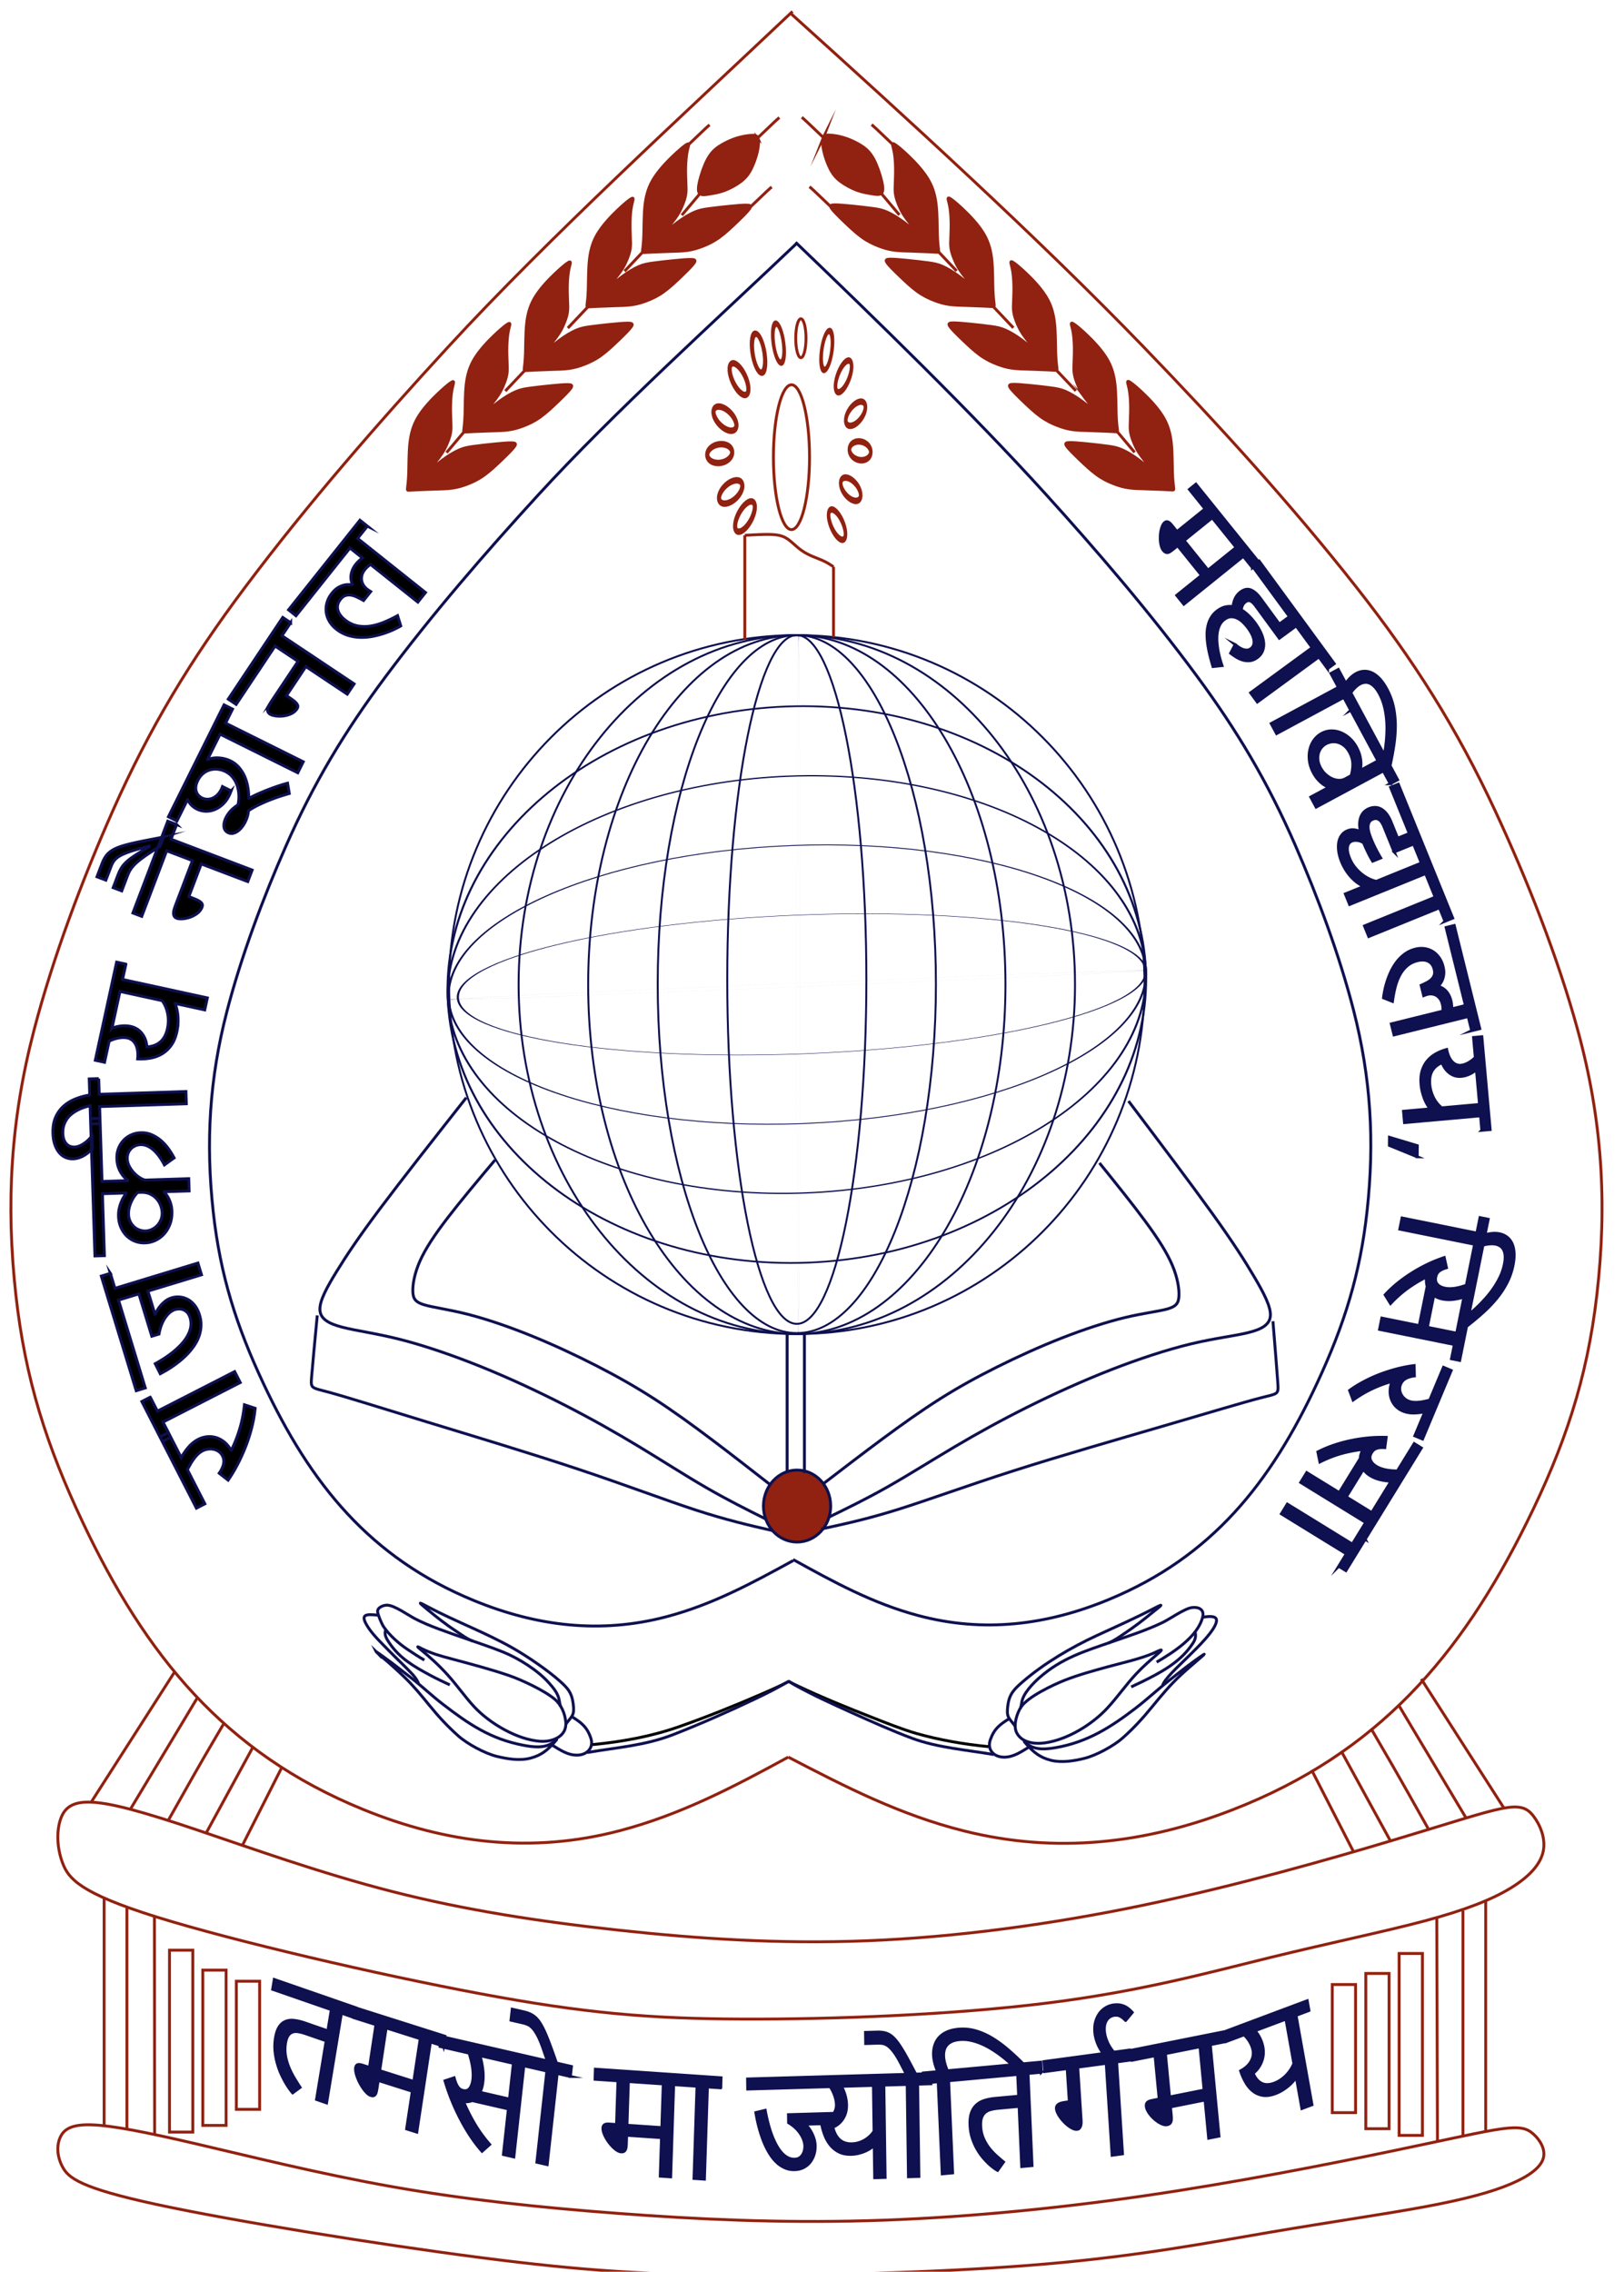<?xml version="1.0" encoding="UTF-8"?>
<svg data-bbox="99.64 104.82 14549.557 20695.465" viewBox="0 0 14850 20770" height="207.7mm" width="561.26" xmlns="http://www.w3.org/2000/svg" shape-rendering="geometricPrecision" text-rendering="geometricPrecision" image-rendering="optimizeQuality" fill-rule="evenodd" clip-rule="evenodd" data-type="ugc">
    <g>
        <path d="M7234.14 126.16c1034.99 933.38 2259.13 2047.43 3224.83 3047.79 672.8 696.94 1347.76 1436.78 1943.73 2194.54 525.75 668.49 916.47 1285.26 1271.98 2050.52 291.46 627.39 570.55 1334.3 752.22 1998.51 223.68 817.83 272.02 1586.47 174.32 2426.11-89.32 767.7-295.75 1380.57-640.91 2077.18-600.95 1212.82-1357.05 2107.12-2687.93 2624.79-800.39 311.31-1615.89 405.01-2457.89 193.92-584.24-146.46-1080.45-401.23-1606.31-674.9" fill="none" stroke="#912110" stroke-width="26.45" stroke-miterlimit="22.926"/>
        <path d="M1539.77 13097.74l117.31 229.13c20.33-36.34 43.29-69.3 68.71-98.32 25.52-29.29 54.68-52.35 87.69-69.24 24.76-12.67 50.99-20.62 78.43-23.66 27.41-3.04 54.46-.62 80.99 6.99 26.73 7.56 52.15 21 76.39 40.01 24.06 19.12 45.17 44.47 63.19 76.1l3.13-.03c30.44-61.68 55.79-126.27 76.08-194.04 20.41-67.57 34.98-141.27 43.64-221.17l97.93 32.12c-4.42 45.75-11.49 90.75-21.48 134.92-9.82 44.05-21.43 87.2-34.84 128.64-13.31 41.66-28.11 81.71-44.15 119.8-16.05 38.07-32.33 73.94-49.12 107.42-16.75 33.18-33.53 64.05-50.22 91.99-16.92 28.03-32.7 52.88-47.45 74.05l-81.52-63.31c20-28.56 32.84-56.1 38.99-82.57 6.13-26.45 3.09-51.86-9.35-76.17-8.94-17.43-20.84-30.98-35.57-40.72-14.83-9.97-30.66-16.54-47.34-19.53-16.97-3.09-33.96-3.55-50.93-.89-16.98 2.66-32.59 7.51-46.59 14.68-16.48 8.44-31.34 19.19-44.88 32.15-13.5 12.95-25.81 27.36-36.94 42.77-11.32 15.48-21.85 31.6-31.31 48.49-9.46 16.91-18.47 33.31-27.36 49.12l160.06 312.59-77.12 39.49-333.51-651.32 77.14-39.49zm-165.68-323.6l65.35 127.65 706.22-361.59 51.12 99.84-706.21 361.58 70.97 138.67-77.12 39.49-187.45-366.15 77.12-39.49zm-364.99-1132.45l41.8 137.17 758.93-231.3 32.71 107.29-490.1 149.37 64.12 210.36 2.48-.05c3.65-6.73 9.38-16.98 16.79-30.7 7.59-13.79 17.5-28.25 29.91-43.49 12.41-15.25 27.36-29.8 44.84-43.66 17.27-13.79 37.43-24.33 60.38-31.32 22.93-6.98 47.04-9.46 72.11-7.34 25.08 2.11 49.4 9.31 72.67 21.48 23.3 12.16 44.38 30.12 63.57 53.77 19.08 23.91 34.2 53.44 45.08 89.12 10.72 35.25 15.19 69.24 13.36 101.97-1.61 32.67-7.91 63.86-18.62 93.69-10.77 29.61-24.99 57.58-42.84 83.99-17.88 26.41-37.68 51.22-59.71 74.28-21.99 23.27-44.84 44.36-68.8 63.87-23.97 19.48-47.12 36.77-69.8 52.22-22.6 15.67-43.83 28.96-63.4 40.04-19.71 11.38-35.98 20.24-49.21 27.2l-45.85-91.6c63.42-35.17 117.49-70.65 162.24-106.97 44.54-36.24 80.33-72.26 106.77-107.85 26.55-35.9 43.9-70.93 52.15-105.37 8.31-34.23 7.48-67.37-2.25-99.26-6.86-22.54-16.29-39.64-28.28-51.37-11.92-11.47-24.52-19.57-38.07-23.97-13.56-4.4-26.58-6.29-39.39-5.56-12.63.69-23.46 2.52-31.92 5.11-15.64 4.76-30.92 13.33-46.3 25.81-15.34 12.47-29.5 28.25-42.83 47.42-13.37 18.95-24.91 41.22-34.86 66.7-9.92 25.44-17.63 53.39-22.65 83.94l-66.09 20.13-118.08-387.44-186.36 56.78 244.8 803.24-82.88 25.27-319.3-1047.72 82.88-25.25zm-94.82-1416.81l18.56 576.84 232.59-7.49 1.08-3.29c-28.31-22.43-51.41-50.61-69.24-84.57-17.82-34.18-27.3-71.91-28.62-113.4-1.07-32.63 3.59-63.35 14.37-91.68 10.77-28.34 25.91-53.1 45.37-74.25 19.69-21.16 43.13-38.04 70.13-50.32 27.22-12.55 56.65-19.32 88.68-20.35 36.04-1.16 69.69 4.98 100.58 18.68 31.07 13.45 59.26 31.22 84.75 53.27 25.52 22.04 48.29 46.97 68.13 75.03 20.07 28.03 37.29 55.72 51.46 83.02l-88.86 63.76c-4.52-8.94-10.72-19.96-18.18-32.77-7.46-13.05-16.19-26.54-26.11-40.68-9.92-13.92-21.04-27.8-33.58-41.16-12.33-13.59-25.81-25.75-40.49-36.49-14.43-10.49-30.04-19.11-46.77-25.32-16.72-6.46-34.36-9.16-52.89-8.57-16.92.55-32.93 4.11-48.04 10.65-15.09 6.79-28.33 15.61-39.25 26.92-11.12 11.33-19.75 24.68-25.91 40.27-6.15 15.38-9.04 32.25-8.45 50.43.75 23.77 6.93 46.44 18.12 68.49 11.4 22.03 25.34 41.63 41.83 59.55 16.5 17.67 34.11 32.48 52.43 44.26 18.53 12.01 35.51 19.84 51.17 23.32l398.7-12.84 3.62 112.11-225.95 7.28-1.11 2.59c5.23 6.83 11.76 15.25 19.34 25.5 7.59 10.26 15.05 22.62 22.17 37.07 7.32 14.72 13.51 31.55 18.77 50.73 5.45 19.21 8.37 40.8 9.17 65.05 1.28 40.09-4.19 77.34-16.38 111.57-12.41 34.45-29.59 64.42-51.74 89.86-22.16 25.44-48.71 45.91-79.26 60.87-30.58 15.24-63.57 23.29-99.02 24.43-33.84 1.09-65.23-4.45-94.45-16.33-29.21-12.11-54.37-29.03-75.84-50.99-21.26-21.71-38.22-47.74-50.86-77.67-12.44-29.71-19.34-62.38-20.47-97.35-.79-24.45 1.06-47.62 5.64-68.77 4.74-21.36 10.58-40.94 17.67-58.65 7.08-17.97 14.82-33.84 23.25-48.11 8.42-14.05 16.1-25.94 22.81-35.96l-.69-2.54-216.05 6.96 18.23 566.12-86.61 2.77-40.41-1255.06 86.61-2.79zm261.05 876.77c.83 25.85 6.18 48.55 16.09 68.07 9.91 19.51 22.12 35.68 36.84 48.51 14.92 12.58 31.34 22.09 49.48 28.02 17.95 5.98 35.77 8.66 53.08 8.12 18.93-.61 37.54-4.95 56.02-13.26 18.28-8.52 34.82-20.01 49.28-34.71 14.43-14.92 25.95-32.56 34.57-52.91 8.61-20.35 12.55-42.39 11.77-66.63-.67-20.51-4.97-41.85-12.96-64.22-7.96-22.13-19.9-42.51-36.02-60.9-15.91-18.37-35.95-33.37-60.1-44.95-24.17-11.58-52.77-16.73-85.79-15.67l-28.99.93c-11.53 11.33-22.41 24.52-32.59 39.55-10.4 15.25-19.35 31.42-27.05 48.92-7.71 17.28-13.78 35.21-18.21 54.26-4.25 18.8-6.03 37.75-5.42 56.87zm-272.76-1240.1l4.61 143.33 793-25.55 3.6 112.11-793 25.54 5.03 155.69-86.6 2.8-5.37-166.65c-39.81 9.44-73.9 21.04-101.89 34.54-28.2 13.75-51.51 28.48-70.14 44.01-18.67 15.77-33.05 31.86-43.6 48.55-10.55 16.88-18.29 33.01-23.22 48.34-4.98 15.32-8.12 29.9-9.31 43.22-1.18 13.57-1.62 24.56-1.35 33.41.92 28.21 5.68 50.68 13.87 67.45 8.2 16.78 17.69 29.53 28.68 38.5 10.95 8.74 22.21 14.22 33.79 16.88 11.75 2.66 21.69 3.73 29.93 3.46 3.22-.09 9.67-.78 19.28-2.25 9.44-1.46 21.38-5.58 35.92-12.12 14.28-6.53 30.31-16.61 47.99-30.02 17.72-13.16 36.07-31.72 55.46-55.67l3.74 116.07c-27.48 29.57-56.17 51.97-86.12 67.39-29.96 15.21-59.3 23.39-88.11 24.31-23.96.77-46.89-3.38-68.94-12.7-21.89-9.33-41.1-23.88-57.65-43.41-16.76-19.54-30.25-44.06-40.48-73.83-10.43-29.76-16.38-64.32-17.66-103.95-1.75-54.77 5.98-102.16 22.84-142.35 17.06-40.2 40.94-74.34 71.48-102.4 30.55-28.04 66.7-50.68 108.5-67.64 41.77-17.21 86.31-29.62 133.84-37.44l-4.73-146.83 86.61-2.79zm248.66-1046.73l-30.5 140.14 775.29 168.67-23.85 109.6-269.9-58.72-1.14 2.37c5.84 13.93 10.97 30.07 15.64 48.5 4.59 18.65 8.05 38.74 9.88 60.62 1.84 21.87 2.17 45.1 1.2 69.46a462.432 462.432 0 01-10.02 75.39c-11.26 51.71-28.94 94.18-53.07 127.35-24.32 33.12-52.46 59.22-84.97 77.92-32.59 18.93-67.71 31.57-105.64 38.11-37.77 6.81-76.4 9.13-115.36 7.12 2.85-30.16 2.4-56.52-1.5-79.32-3.92-22.81-10.27-41.87-19.32-57.18-8.79-15.51-19.5-27.86-32-36.8-12.68-8.96-25.79-15.14-39.57-18.14-9.22-2.01-19.9-3.15-31.96-3.64-11.84-.64-25.02.3-39.46 2.17-14.27 2.14-29.64 5.48-45.94 10.29-16.29 4.81-33.24 11.61-51.04 20.4l-41.98 193-84.66-18.42 195.19-897.31 84.68 18.42zm-127.51 586.05c27.1-10.82 55.43-17.78 85.37-20.81 29.73-3.06 58.09-1.67 85.05 4.2 19.68 4.27 37.96 11.34 55.17 21.3 17.16 10.18 32.31 23.03 45.53 39.02 13.21 16 24.27 34.41 32.67 55.54 8.59 21.21 13.69 45 15.69 70.95 27.33-1.45 51.51-6.44 72.34-15.04 21-8.32 39.18-19.87 54.65-34.17 15.48-14.28 28.08-31.36 37.94-51.16 10.07-19.76 17.53-41.77 22.74-65.7 5.06-23.24 7.84-46.5 8-69.86.37-23.54-1.66-46.41-5.92-68.57-4.31-21.95-10.61-43.11-19.25-63.14-8.44-19.96-18.85-38.46-31.34-55l-385.46-83.86-73.18 336.3zM1615 7538.73l-50.96 134.06 741.67 281.84-40.08 105.49-425.47-161.68-113.56 298.86c24.31 9.22 44.96 17.32 62.02 24.57 17.07 7.24 30.73 14.42 40.67 21.69 10.15 7.34 16.59 14.77 19.62 22.67 2.78 8.03 2.25 17.32-1.79 28-8.39 22.01-22.71 40.5-42.69 55.63-19.97 15.12-41.66 26.81-65.17 35.35-23.43 8.32-46.43 13.28-68.83 15-22.63 1.64-40.57.06-53.76-4.95-11.66-4.45-19.74-11-24.1-19.39-4.46-8.69-6.36-18.38-6.02-29.48.51-11.03 2.67-22.93 6.71-35.87 3.98-12.7 8.4-25.5 13.28-38.35l153.58-404.15-236.18-89.73-227.86 599.68-80.98-30.78 318.9-839.24 81 30.78zm-118.15 113.52l-32.31 85.02-26.41 16.16c-38.09 23.69-70.47 44.81-97.6 63.44-27.13 18.63-50.17 35.56-68.91 50.9-18.95 15.24-34.42 29.32-46.44 42.22-12.09 13.12-21.99 25.56-30.07 37.7a229.205 229.205 0 00-19.83 36.37c-5.23 11.98-10.39 25-15.53 38.52l-46.62 122.71-78.34-29.76 43.22-113.79c7.12-18.75 14.63-35.62 22.66-50.51 8.04-14.9 17.22-28.89 27.74-41.84 10.65-12.68 22.68-25.06 36.21-36.89 13.57-11.81 29.75-24.36 48.7-37.38 18.78-13.06 40.54-27.25 65.31-42.53 24.69-15.06 53.25-32.39 85.45-51.85l-.78-4.78c-44.28 11.6-82.88 21.88-115.8 31.33-32.9 9.46-61.18 18.66-84.84 27.62-23.95 9.12-44.11 17.92-60.38 26.71-16.53 8.93-30.28 18.43-41.14 28.28-10.93 10.05-20.07 21.06-26.96 32.9-7.13 12.01-13.48 25.32-19.2 40.35l-47.04 123.82-81.16-30.85 44.4-116.83c9.43-24.85 19.87-46.08 31.31-63.69 11.32-17.9 25.71-33.63 43.16-47.2 17.25-13.65 38.66-25.73 63.54-36.22 25.08-10.43 55.93-20.67 92.7-30.14 36.7-9.74 80.04-19.48 129.85-29.74 49.91-9.95 108.55-21.35 175.73-34.24l29.38-5.81zm616.53-421.64c-2.92 7.66-5.6 14.92-8.47 21.55-2.67 6.76-5.75 13.83-9.18 20.73-16.41 32.98-36.31 60.33-59.88 81.93-23.57 21.62-48.59 37.55-75.35 47.95-26.6 10.47-53.88 15.14-81.71 14.06-27.8-1.08-54.12-7.9-79.19-20.37-18.04-8.97-33.9-20.51-48.07-34.57-14.14-14.08-25.57-30.95-34.23-50.62l-2.48-.45-97.07 195.23-77.57-38.59 508.64-1022.89 77.58 38.58-63.86 128.41 710.42 353.27-49.95 100.44-710.4-353.27-114.63 230.49 1.85 1.72c14.48-6.07 30.28-10.21 47.54-12.82 17.45-2.53 35.2-3.35 53.46-2.07 18.37 1.07 36.74 3.95 55.1 8.66 18.48 4.48 35.9 11.07 52.86 19.51 27.6 13.72 51.63 31.92 72.55 54.57 20.63 22.75 37.91 49.05 51.9 78.41 13.87 29.55 24.25 62.06 31.09 97.21 6.81 35.17 10.3 72.08 9.97 110.71l1.99.99c23.88-13.64 51.29-27.12 82.03-40.98 30.83-13.57 62.11-26.69 94.45-39.25 32.06-12.42 63.6-23.82 94.23-33.86 30.73-10.23 58.23-18.44 82.46-24.63l15.79 94.05c-19.94 5.71-44.71 13.45-74.2 22.49-29.39 9.35-60.82 20.52-94.21 33.37-33.37 12.83-67.98 27.64-103.33 44.44-35.24 16.59-69.24 35.63-101.49 56.58-1.32 17.57-4.66 35.18-9.77 52.67-5.21 17.74-11.84 34.23-19.73 50.11-9.14 18.37-19.76 35.21-32.15 50.16-12.2 15.02-25.44 27.19-39.49 36.87-13.95 9.47-28.16 15.44-42.64 17.86-14.75 2.57-29.08.12-43.16-6.87-22.18-11.04-34.65-28.96-37.46-54.05-2.64-25.01 3.58-52.9 18.73-83.4 11.12-22.34 25.85-43.39 44.24-63.17 18.46-19.46 39.97-36.9 64.57-52 3.54-12.55 6.2-27.38 7.83-44.27 1.66-16.9 1.71-35.1.69-54.36-1.28-19.11-4.38-38.65-9.07-58.68-4.95-19.91-12.06-39.06-21.71-57.67a236.829 236.829 0 00-36.77-51.37c-14.91-15.75-32.92-28.86-54.02-39.35-21.11-10.5-43.63-17.27-67.71-20.4-23.91-3.04-47.33-1.67-70.35 4.34-22.9 5.81-44.53 16.69-64.63 32.7-20.22 15.74-37.12 37.56-50.62 64.7-10.79 21.71-16.84 41.1-18.14 58.16-1.37 17.29.48 32.54 5.23 46.09 4.54 13.47 11.72 24.85 20.85 34.07 9.31 9.34 19.29 16.38 29.78 21.57 13.71 6.82 28.58 10.84 44.66 11.54 16.17 1 32.15-1.72 48.1-7.59 15.89-6.16 31.33-15.93 45.96-29.5 14.6-13.56 27.42-31.15 38.1-52.65 3.43-6.89 7.05-15.53 10.84-25.86l79.2 39.37zm544.22-1537.47l-79.59 119.32 660.02 440.29-62.64 93.89-378.61-252.58-177.42 265.95c21.62 14.43 39.94 26.93 54.96 37.79 15.04 10.88 26.73 20.92 34.8 30.24 8.26 9.41 12.88 18.1 14.08 26.47.91 8.44-1.68 17.39-8.02 26.89-13.06 19.59-31.19 34.42-54.02 44.69-22.85 10.28-46.61 16.84-71.41 19.91-24.69 2.89-48.23 2.58-70.47-.74-22.4-3.45-39.52-9-51.28-16.83-10.38-6.93-16.77-15.13-19.13-24.27-2.42-9.46-2.14-19.36.69-30.09 2.98-10.63 7.72-21.75 14.54-33.45a659.311 659.311 0 0121.53-34.44l239.91-359.65-210.16-140.19-356.02 533.65-72.08-48.07 498.24-746.85 72.08 48.07zm701.49-882.86l-89.5 112.35 621.04 494.74-69.75 87.55-432.57-344.6c-20.95 14.33-38.02 29.62-51.38 46.4-13.38 16.78-22.34 33.51-26.85 50.17-4.5 17-5.7 33.04-3.4 48.59 2.15 15.42 7.75 30.01 16.24 43.94 8.64 13.73 19.5 25.97 32.74 36.52 5.19 4.14 10.86 8.04 16.65 11.75 5.78 3.73 11.58 7.46 17.36 10.87l-65.09 81.71c-20.14-11.27-39.77-21.54-59.2-30.77-19.14-9.29-37.71-15.42-55.51-18.28-18.12-2.79-35.01-1.65-50.82 3.66-16.11 5.33-31.07 16.68-45.01 34.18-13.38 16.78-21.87 33.26-25.62 49.95-3.62 16.49-3.27 32.87 1.05 49.13 4.15 16.12 11.77 31.75 22.9 46.58 10.8 14.87 24.64 28.87 40.89 41.81 35.14 27.99 72.02 46.03 110.95 54.4 38.95 8.36 78.94 9.53 119.9 3.4 41.11-6.01 82.62-17.67 124.93-34.93 42.19-17.37 84.25-37.52 126.37-60.62l29.23 93.94c-15.22 9.04-35.68 19.56-61.43 31.84-26.07 12.33-55.2 24.01-87.71 35.09-32.53 11.05-67.55 20.42-105.09 27.77-37.54 7.37-75.56 10.47-114.19 9.8-38.62-.65-76.87-6.96-115.02-18.57-38.01-11.8-73.7-31-107.28-57.75-25.84-20.59-46.62-43.99-62.01-70.26-15.53-26.39-25.18-54.05-28.94-82.99-3.9-29.05-1.57-58.48 7.01-88.33 8.41-29.96 23.45-58.53 45.38-86.06 16.42-20.62 33.19-36.49 50.15-47.42 17.13-10.82 33.72-18.75 49.86-23.49 16.13-5.03 31.46-7.45 45.94-7.52 14.48-.1 27.63.23 39.71.92l1.54-2.92c-7.52-17.05-12.02-34.04-13.31-50.56-1.56-16.46-.52-32.62 2.96-48.34 3.34-15.51 8.7-30.64 15.91-45.17 7.49-14.59 15.97-28.12 25.85-40.53 8.85-11.12 18.52-21.31 28.97-30.86 10.16-9.52 20.8-18.04 31.95-25.55l-115.05-91.65-493.43 619.4-67.77-53.99 652.68-819.29 67.77 53.99z" fill="#000000" fill-rule="nonzero" stroke="#0e104f" stroke-width="26.45" stroke-miterlimit="22.926"/>
        <path d="M7290.94 2219.4c-741.67 705.39-1680.66 1553.18-2372.66 2309.15-482.09 526.68-965.78 1085.81-1392.86 1658.48-376.73 505.2-656.71 971.31-911.46 1549.64-208.86 474.14-408.87 1008.37-539.04 1510.34-160.29 618.06-194.93 1198.95-124.93 1833.48 64.02 580.19 211.95 1043.34 459.28 1569.8 430.64 916.55 972.44 1592.41 1926.14 1983.62 573.56 235.28 1157.89 306.09 1761.28 146.55 418.69-110.7 779.05-305.59 1155.87-512.41" fill="none" stroke="#0e104f" stroke-width="26.45" stroke-miterlimit="22.926"/>
        <path d="M7274.91 2215.1c734.19 705.38 1602.55 1547.31 2287.58 2303.31 477.26 526.7 956.05 1085.82 1378.81 1658.48 372.95 505.2 650.11 971.31 902.3 1549.64 206.75 474.14 404.73 1008.37 533.6 1510.34 158.67 618.06 192.96 1198.94 123.66 1833.49-63.37 580.17-209.8 1043.33-454.64 1569.78-426.3 916.57-962.64 1592.42-1906.72 1983.63-567.77 235.27-1146.23 306.1-1743.55 146.56-414.45-110.71-771.19-305.6-1144.21-512.42" fill="none" stroke="#0e104f" stroke-width="26.45" stroke-miterlimit="22.926"/>
        <path fill="none" stroke="#0e104f" stroke-width="17.63" stroke-miterlimit="22.926" d="M10465.99 9001.68c0 1764.362-1423.667 3194.66-3179.85 3194.66s-3179.85-1430.298-3179.85-3194.66c0-1764.362 1423.667-3194.66 3179.85-3194.66s3179.85 1430.298 3179.85 3194.66z"/>
        <path fill="none" stroke="#0e104f" stroke-width="17.63" stroke-miterlimit="22.926" d="M9830.02 9001.68c0 1764.406-1138.934 3194.74-2543.88 3194.74-1404.946 0-2543.88-1430.334-2543.88-3194.74 0-1764.406 1138.934-3194.74 2543.88-3194.74 1404.946 0 2543.88 1430.334 2543.88 3194.74z"/>
        <path fill="none" stroke="#0e104f" stroke-width="17.63" stroke-miterlimit="22.926" d="M9194.05 9001.68c0 1764.307-854.2 3194.56-1907.91 3194.56s-1907.91-1430.253-1907.91-3194.56 854.2-3194.56 1907.91-3194.56 1907.91 1430.253 1907.91 3194.56z"/>
        <path fill="none" stroke="#0e104f" stroke-width="17.63" stroke-miterlimit="22.926" d="M8558.08 8997.54c0 1762.081-569.467 3190.53-1271.94 3190.53-702.473 0-1271.94-1428.449-1271.94-3190.53 0-1762.081 569.467-3190.53 1271.94-3190.53 702.473 0 1271.94 1428.449 1271.94 3190.53z"/>
        <path fill="none" stroke="#0e104f" stroke-width="17.63" stroke-miterlimit="22.926" d="M7922.11 8955.31c0 1738.758-284.733 3148.3-635.97 3148.3s-635.97-1409.542-635.97-3148.3c0-1738.758 284.733-3148.3 635.97-3148.3s635.97 1409.542 635.97 3148.3z"/>
        <path transform="matrix(.035 .898 -1.122 .043 7286.14 9001.68)" fill="none" stroke="#0e104f" stroke-width="17.63" stroke-miterlimit="22.926" d="M2831.04 0c0 1570.847-1267.5 2844.27-2831.04 2844.27S-2831.04 1570.847-2831.04 0-1563.54-2844.27 0-2844.27 2831.04-1570.847 2831.04 0z"/>
        <path transform="matrix(.026 .673 -1.122 .043 7286.14 9001.68)" fill="none" stroke="#0e104f" stroke-width="17.63" stroke-miterlimit="22.926" d="M2831.04 0c0 1570.847-1267.5 2844.27-2831.04 2844.27S-2831.04 1570.847-2831.04 0-1563.54-2844.27 0-2844.27 2831.04-1570.847 2831.04 0z"/>
        <path transform="matrix(.017 .449 -1.121 .043 7290.27 9001.52)" fill="none" stroke="#0e104f" stroke-width="17.63" stroke-miterlimit="22.926" d="M2831.04 0c0 1570.847-1267.5 2844.27-2831.04 2844.27S-2831.04 1570.847-2831.04 0-1563.54-2844.27 0-2844.27 2831.04-1570.847 2831.04 0z"/>
        <path transform="matrix(.009 .224 -1.106 .043 7332.46 8999.88)" fill="none" stroke="#0e104f" stroke-width="17.63" stroke-miterlimit="22.926" d="M2831.04 0c0 1570.847-1267.5 2844.27-2831.04 2844.27S-2831.04 1570.847-2831.04 0-1563.54-2844.27 0-2844.27 2831.04-1570.847 2831.04 0z"/>
        <path transform="matrix(0 1.125 -.005 .044 7301.53 9008.99)" fill="none" stroke="#0e104f" stroke-width="17.63" stroke-miterlimit="22.926" d="M2831.04 0c0 1570.847-1267.5 2844.27-2831.04 2844.27S-2831.04 1570.847-2831.04 0-1563.54-2844.27 0-2844.27 2831.04-1570.847 2831.04 0z"/>
        <path transform="matrix(-1.121 .047 -.044 -.004 7301.53 9005.11)" fill="none" stroke="#0e104f" stroke-width="17.63" stroke-miterlimit="22.926" d="M2831.04 0c0 1570.847-1267.5 2844.27-2831.04 2844.27S-2831.04 1570.847-2831.04 0-1563.54-2844.27 0-2844.27 2831.04-1570.847 2831.04 0z"/>
        <path fill="none" stroke="#912110" stroke-width="26.45" stroke-miterlimit="22.926" d="M6810.55 4894.08v953.58"/>
        <path fill="none" stroke="#912110" stroke-width="26.45" stroke-miterlimit="22.926" d="M7621.72 5181.93v644.01"/>
        <path fill="none" stroke="#912110" stroke-width="26.45" stroke-miterlimit="22.926" d="M7402.57 4179.99c0 365.607-73.954 661.99-165.18 661.99-91.226 0-165.18-296.383-165.18-661.99S7146.164 3518 7237.39 3518c91.226 0 165.18 296.383 165.18 661.99z"/>
        <path d="M6810.55 4894.07c78.51-4.35 156.99-8.72 215.91-8.17 58.93.54 98.25 6 130.16 18.02 31.87 11.97 56.32 30.51 83.54 53.96 27.21 23.44 57.2 51.79 89.64 74.69 32.44 22.89 67.33 40.34 103.31 55.61 35.97 15.24 73.04 28.33 104.67 43.6 31.61 15.25 57.78 32.7 83.95 50.15" fill="none" stroke="#912110" stroke-width="26.45" stroke-miterlimit="22.926"/>
        <path fill="none" stroke="#912110" stroke-width="26.45" stroke-miterlimit="22.926" d="M7370.16 3092.44c0 98.345-21.03 178.07-46.97 178.07-25.94 0-46.97-79.725-46.97-178.07s21.03-178.07 46.97-178.07c25.94 0 46.97 79.725 46.97 178.07z"/>
        <path transform="matrix(1.235 0 -.287 2.244 7560.33 3204.11)" fill="none" stroke="#912110" stroke-width="26.45" stroke-miterlimit="22.926" d="M38.03 0c0 43.835-17.027 79.37-38.03 79.37S-38.03 43.835-38.03 0c0-43.835 17.027-79.37 38.03-79.37S38.03-43.835 38.03 0z"/>
        <path transform="matrix(.926 1.485 -.818 1.682 7713.52 3441.39)" fill="none" stroke="#912110" stroke-width="26.45" stroke-miterlimit="22.926" d="M38.03 0c0 43.835-17.027 79.37-38.03 79.37S-38.03 43.835-38.03 0c0-43.835 17.027-79.37 38.03-79.37S38.03-43.835 38.03 0z"/>
        <path transform="matrix(.556 2.003 -1.103 1.01 7823.81 3782.75)" fill="none" stroke="#912110" stroke-width="26.45" stroke-miterlimit="22.926" d="M38.03 0c0 43.835-17.027 79.37-38.03 79.37S-38.03 43.835-38.03 0c0-43.835 17.027-79.37 38.03-79.37S38.03-43.835 38.03 0z"/>
        <path transform="matrix(-.098 2.237 -1.231 -.178 7864.96 4121.79)" fill="none" stroke="#912110" stroke-width="26.45" stroke-miterlimit="22.926" d="M38.03 0c0 43.835-17.027 79.37-38.03 79.37S-38.03 43.835-38.03 0c0-43.835 17.027-79.37 38.03-79.37S38.03-43.835 38.03 0z"/>
        <path transform="matrix(-.504 2.048 -1.127 -.916 7778.88 4472.83)" fill="none" stroke="#912110" stroke-width="26.45" stroke-miterlimit="22.926" d="M38.03 0c0 43.835-17.027 79.37-38.03 79.37S-38.03 43.835-38.03 0c0-43.835 17.027-79.37 38.03-79.37S38.03-43.835 38.03 0z"/>
        <path transform="matrix(-.862 1.608 -.885 -1.565 7654.1 4796.66)" fill="none" stroke="#912110" stroke-width="26.45" stroke-miterlimit="22.926" d="M38.03 0c0 43.835-17.027 79.37-38.03 79.37S-38.03 43.835-38.03 0c0-43.835 17.027-79.37 38.03-79.37S38.03-43.835 38.03 0z"/>
        <path transform="matrix(-1.44 0 .334 2.244 6936.2 3229.21)" fill="none" stroke="#912110" stroke-width="26.45" stroke-miterlimit="22.926" d="M38.03 0c0 43.835-17.027 79.37-38.03 79.37S-38.03 43.835-38.03 0c0-43.835 17.027-79.37 38.03-79.37S38.03-43.835 38.03 0z"/>
        <path transform="matrix(-1.079 1.485 .953 1.682 6757.66 3466.49)" fill="none" stroke="#912110" stroke-width="26.45" stroke-miterlimit="22.926" d="M38.03 0c0 43.835-17.027 79.37-38.03 79.37S-38.03 43.835-38.03 0c0-43.835 17.027-79.37 38.03-79.37S38.03-43.835 38.03 0z"/>
        <path transform="matrix(-.648 2.003 1.285 1.01 6629.11 3827.64)" fill="none" stroke="#912110" stroke-width="26.45" stroke-miterlimit="22.926" d="M38.03 0c0 43.835-17.027 79.37-38.03 79.37S-38.03 43.835-38.03 0c0-43.835 17.027-79.37 38.03-79.37S38.03-43.835 38.03 0z"/>
        <path transform="matrix(.114 2.237 1.435 -.178 6581.16 4146.9)" fill="none" stroke="#912110" stroke-width="26.45" stroke-miterlimit="22.926" d="M38.03 0c0 43.835-17.027 79.37-38.03 79.37S-38.03 43.835-38.03 0c0-43.835 17.027-79.37 38.03-79.37S38.03-43.835 38.03 0z"/>
        <path transform="matrix(.588 2.048 1.314 -.916 6681.48 4497.94)" fill="none" stroke="#912110" stroke-width="26.45" stroke-miterlimit="22.926" d="M38.03 0c0 43.835-17.027 79.37-38.03 79.37S-38.03 43.835-38.03 0c0-43.835 17.027-79.37 38.03-79.37S38.03-43.835 38.03 0z"/>
        <path transform="matrix(1.004 1.608 1.031 -1.565 6812.13 4722.87)" fill="none" stroke="#912110" stroke-width="26.45" stroke-miterlimit="22.926" d="M38.03 0c0 43.835-17.027 79.37-38.03 79.37S-38.03 43.835-38.03 0c0-43.835 17.027-79.37 38.03-79.37S38.03-43.835 38.03 0z"/>
        <path transform="matrix(1.235 0 .282 2.244 7118.38 3137.31)" fill="none" stroke="#912110" stroke-width="26.45" stroke-miterlimit="22.926" d="M38.03 0c0 43.835-17.027 79.37-38.03 79.37S-38.03 43.835-38.03 0c0-43.835 17.027-79.37 38.03-79.37S38.03-43.835 38.03 0z"/>
        <path d="M4526.47 10605.78c-156.56 186.24-313.11 372.47-433.18 528.83-120.07 156.34-203.69 282.81-253.82 396.19-50.16 113.39-66.89 213.72-64.34 279.12 2.54 65.43 24.36 95.96 105.04 119.95 80.68 23.99 220.25 41.41 392.51 85.03 172.26 43.61 377.22 113.4 582.19 196.25 204.98 82.88 409.94 178.8 597.47 274.74 187.52 95.96 357.61 191.89 529.88 303.08 172.26 111.23 346.69 237.72 523.66 370.93 176.93 133.23 356.38 273.23 535.83 413.2" fill="none" stroke="#0e104f" stroke-width="26.45" stroke-miterlimit="22.926"/>
        <path d="M4263.83 10035.62c-294.35 373.82-588.68 747.66-789.34 1015.49-200.67 267.85-307.67 429.7-395.59 572.68-87.94 142.97-156.85 267.05-153.58 350.75 3.26 83.74 78.67 127.13 205.68 159.97 127 32.85 305.62 55.16 526.08 110.98 220.46 55.82 482.8 145.12 745.13 251.17 262.33 106.06 524.64 228.83 764.63 351.63 240.01 122.8 457.69 245.58 672.02 375.01 214.31 129.45 425.28 265.55 618.51 377.35 193.2 111.81 368.65 199.38 544.1 286.92" fill="none" stroke="#0e104f" stroke-width="26.45" stroke-miterlimit="22.926"/>
        <path fill="#912110" stroke="#0e104f" stroke-width="26.45" stroke-miterlimit="22.926" d="M7595.83 13769.41c0 181.735-137.623 329.06-307.39 329.06s-307.39-147.325-307.39-329.06 137.623-329.06 307.39-329.06 307.39 147.325 307.39 329.06z"/>
        <path d="M2901.14 12026.15c-21.68 228.34-43.36 456.66-52 564.29-8.67 107.62-4.31 94.54 157.05 138.13 161.36 43.61 479.72 143.94 900.57 272.58 420.83 128.66 944.16 285.65 1382.45 431.74 438.29 146.12 791.54 281.31 1073.11 372.98 281.55 91.68 491.45 139.82 701.33 187.98" fill="none" stroke="#0e104f" stroke-width="26.45" stroke-miterlimit="22.926"/>
        <path d="M10053.6 10632.73c152.21 188.79 304.42 377.56 420.98 535.87 116.57 158.3 197.54 286.13 245.65 400.32 48.12 114.21 63.43 214.8 60.14 280.16-3.3 65.38-25.17 95.54-105.03 118.2-79.88 22.67-217.73 37.8-388.17 78.58-170.42 40.8-373.43 107.2-576.58 186.69-203.17 79.51-406.46 172.06-592.57 264.93-186.11 92.86-355.01 186-526.25 294.36-171.24 108.37-344.8 231.99-520.92 362.28-176.12 130.33-354.77 267.38-533.44 404.39" fill="none" stroke="#0e104f" stroke-width="26.45" stroke-miterlimit="22.926"/>
        <path d="M10319.43 10066.94c285.89 378.6 571.75 757.23 766.5 1028.33 194.73 271.11 298.36 434.71 383.37 579.11 85.04 144.4 151.53 269.59 147.31 353.24-4.21 83.68-79.11 125.82-204.77 156.58-125.66 30.76-302.1 50.13-520.21 102.33-218.12 52.2-477.93 137.2-737.95 238.92-260.01 101.75-520.19 220.21-758.39 339.07-238.18 118.85-454.35 238.05-667.29 363.94-212.94 125.93-422.63 258.55-614.56 367.18-191.88 108.64-365.98 193.31-540.08 277.97" fill="none" stroke="#0e104f" stroke-width="26.45" stroke-miterlimit="22.926"/>
        <path d="M11639.85 12079.62c18.68 228.66 37.33 457.33 44.59 565.07 7.26 107.76 3.12 94.61-156.55 135.56-159.69 40.96-474.89 136.05-891.53 257.77-416.61 121.76-934.66 270.15-1368.71 409.03-434.04 138.92-784.09 268.3-1062.88 355.34-278.81 87.05-486.43 131.74-694.01 176.46" fill="none" stroke="#0e104f" stroke-width="26.45" stroke-miterlimit="22.926"/>
        <path fill="none" stroke="#0e104f" stroke-width="26.45" stroke-miterlimit="22.926" d="M7197.52 12180.45v1286.76"/>
        <path fill="none" stroke="#0e104f" stroke-width="26.45" stroke-miterlimit="22.926" d="M7355.75 12180.45v1286.76"/>
        <path d="M2042.01 15765.62c-61.08 103.65-122.18 207.29-177.6 303.06-55.42 95.77-105.18 183.65-158.6 278.21-53.41 94.56-110.47 195.79-167.53 297.02" fill="none" stroke="#912110" stroke-width="26.45" stroke-miterlimit="22.926"/>
        <path d="M840.78 16476.88c-183.54-9.1-254.66 55.22-289.07 161.28s-32.13 253.82 20.64 394.68c52.77 140.88 156.01 274.83 861.48 494.26 705.48 219.43 2013.17 524.37 2962.98 701.78 949.8 177.42 1541.7 227.32 2384.83 230.85 843.12 3.56 1937.45-39.28 2794.36-146.43 856.88-107.15 1476.31-278.59 2033.8-415.16 557.5-136.58 1053.06-238.27 1421.28-336.76 368.22-98.46 609.11-193.68 781.19-298.45 172.06-104.75 275.28-219.02 299.38-338.49 24.09-119.44-30.98-244.07-89.47-319.99-58.52-75.9-120.46-103.05-292.52-69.22-172.07 33.84-454.24 128.68-1015.17 296.24-560.94 167.57-1400.62 407.87-2254.08 585.95-853.44 178.1-1720.65 294.02-2529.36 326.26-808.71 32.23-1558.92-19.16-2274.72-96.86-715.79-77.7-1397.17-181.64-2064.79-351.95-667.6-170.33-1321.47-407.01-1796.38-566.65-474.89-159.63-770.85-242.2-954.38-251.34z" fill="none" stroke="#912110" stroke-width="26.45" stroke-miterlimit="22.926"/>
        <path fill="none" stroke="#912110" stroke-width="26.45" stroke-miterlimit="22.926" d="M1596.78 15285.59l-759.6 1185.71"/>
        <path fill="none" stroke="#912110" stroke-width="26.45" stroke-miterlimit="22.926" d="M1805.43 15521.03l-613.49 1020.64"/>
        <path fill="none" stroke="#912110" stroke-width="26.45" stroke-miterlimit="22.926" d="M2312.12 15974.76l-426.78 783.95"/>
        <path fill="none" stroke="#912110" stroke-width="26.45" stroke-miterlimit="22.926" d="M2576.67 16159.5l-360.26 712.29"/>
        <path d="M840.78 19426.82c-183.54-6.27-254.66 38.36-289.07 111.93-34.41 73.56-32.13 176.03 20.64 273.71 52.77 97.67 156.01 190.53 861.48 342.51 705.48 151.96 2013.17 363.05 2962.98 485.8 949.8 122.76 1541.7 157.21 2384.83 159.4 843.12 2.22 1937.45-27.79 2794.36-102.35 856.88-74.57 1476.31-193.63 2033.8-288.51 557.5-94.89 1053.06-165.55 1421.28-233.95 368.22-68.39 609.11-134.5 781.19-207.2 172.06-72.7 275.28-151.96 299.38-234.83 24.09-82.84-30.98-169.25-89.47-221.88-58.52-52.62-120.46-71.44-292.52-47.93-172.07 23.52-454.24 89.37-1015.17 205.75-560.94 116.36-1400.62 283.25-2254.08 407-853.44 123.75-1720.65 204.39-2529.36 226.99-808.71 22.59-1558.92-12.83-2274.72-66.5-715.79-53.68-1397.17-125.56-2064.79-243.49-667.6-117.91-1321.47-281.86-1796.38-392.43-474.89-110.56-770.85-167.73-954.38-174.02z" fill="none" stroke="#912110" stroke-width="26.45" stroke-miterlimit="22.926"/>
        <path fill="none" stroke="#912110" stroke-width="26.45" stroke-miterlimit="22.926" d="M952.31 17345.73v2092.21"/>
        <path fill="none" stroke="#912110" stroke-width="26.45" stroke-miterlimit="22.926" d="M13585.43 17383.77v2102.97"/>
        <path d="M12536.39 15802.66c65.8 112.77 131.62 225.56 189.42 325.89 57.78 100.34 107.54 188.22 162.49 285.71 54.95 97.5 115.11 204.62 175.23 311.72" fill="none" stroke="#912110" stroke-width="26.45" stroke-miterlimit="22.926"/>
        <path fill="none" stroke="#912110" stroke-width="26.45" stroke-miterlimit="22.926" d="M12995.8 15350.03l759.6 1185.71"/>
        <path fill="none" stroke="#912110" stroke-width="26.45" stroke-miterlimit="22.926" d="M12787.15 15585.46l618.94 1036.27"/>
        <path fill="none" stroke="#912110" stroke-width="26.45" stroke-miterlimit="22.926" d="M12263.72 16008.55l450.77 822.92"/>
        <path fill="none" stroke="#912110" stroke-width="26.45" stroke-miterlimit="22.926" d="M11993.34 16182.04l383.87 748.76"/>
        <path fill="none" stroke="#912110" stroke-width="26.45" stroke-miterlimit="22.926" d="M1160.6 17441.02v2017.89"/>
        <path fill="none" stroke="#912110" stroke-width="26.45" stroke-miterlimit="22.926" d="M1412.1 17524l1.87 1988.87"/>
        <path fill="none" stroke="#912110" stroke-width="26.45" stroke-miterlimit="22.926" d="M13377.4 17469.47v2058.46"/>
        <path fill="none" stroke="#912110" stroke-width="26.45" stroke-miterlimit="22.926" d="M13138.06 17539.67l6.24 2048.28"/>
        <path d="M3240.37 18446.57l-118.57-41.1-135.47 820.9-91.95-31.85 88.48-536.17-183.53-63.61c-25.26-8.75-48.26-14.95-69.29-18.48-20.8-3.69-39.28-2.83-55.26 2.66-16.17 5.4-29.56 15.98-40.31 31.88-10.77 15.88-18.66 38.91-23.62 68.94-6.46 39.19-6.44 77.31-.12 114.33 6.52 37.07 16.57 72.52 30.53 106.45 13.97 33.95 30.25 66.23 48.77 97.33 18.53 30.9 36.59 59.85 54.01 86.37l-67.77 50.13c-3.16-3.08-10.27-11.94-21.15-26.29-10.86-14.34-23.48-33.04-37.43-55.94-13.75-22.83-28.04-49.83-42.73-80.72-14.66-30.85-27.1-64.25-37.63-100.5-10.76-36.14-18.07-74.6-22.36-115.31-4.13-40.42-2.72-82.27 4.33-124.99 6.99-42.33 18.34-75.39 33.94-99.55 15.8-24.03 35.06-40.73 58.21-50.12 22.99-9.64 49.55-12.58 79.75-8.93 29.98 3.55 62.9 11.44 98.76 23.88l207.82 72.02 32.07-194.3-536.71-185.99 14.79-89.63 747.23 258.96-14.79 89.63zm814.67 260.13l-119.29-37.85-124.55 824.53-92.95-29.51 52.01-344.22-311.95-98.97-11.05 73.09c-1.92 12.76-4.17 23.67-6.64 33.22-2.44 9.52-5.6 17.06-9.89 22.53-4.3 5.65-9.54 9.28-15.83 10.76-6.55 1.66-14.54.86-24.43-2.26-9.86-3.14-20.23-9.7-31.47-19.87-11.02-10.29-22.14-22.8-32.92-37.41-10.93-14.88-21.07-31.05-30.83-48.41-9.51-17.5-18.03-35.11-24.87-52.86-7.03-18.05-12.36-35.09-15.72-51.74-3.41-16.45-4.31-30.76-2.42-43.11 1.27-8.57 3.72-15.27 7.45-19.8 3.71-4.51 8.22-7.5 13.69-8.79 5.69-1.28 12.17-1.21 19.5.02 7.31 1.21 15.5 3.37 24.6 6.26l61.2 19.42 59.03-390.91-204.84-65 13.58-90.02 822.18 260.88-13.59 90.02zm-524.18-166.33l-59.05 390.91 311.95 98.97 59.03-390.9-311.93-98.98zm1389.45 282.82l-9.97 91.02-120.41-27.73-91.37 833.6-95.34-21.94 45.68-416.81-332.01-76.47c-21.77 9.98-47.18 13.01-75.66 9.28l-1.54 2.89c30.31 71.45 64.61 139.26 102.92 203.64 38.5 64.41 83.32 126.18 135 185.6l-69.82 62.06c-29.65-33.53-57.49-68.83-83.37-105.6-25.84-36.98-50.01-74.66-72.3-112.98-22.28-38.35-42.76-76.92-61.83-115.38-18.85-38.42-35.81-75.94-51.08-112.46-15.25-36.73-28.69-71.5-40.27-104.99-11.59-33.49-21.46-64.18-29.83-92.37l83.54-27.86c5.25 19.87 10.84 36.79 16.56 50.46 5.7 13.9 11.87 25.32 18.33 34.18 6.44 8.86 13.5 15.93 21.21 20.73 7.68 5.04 16.14 8.5 25.32 10.62 26.43 6.08 47.01-.45 61.83-20.07 14.95-19.32 24.43-47.32 28.44-83.73 2.34-21.37 2.72-43.2 1.1-64.84a542.213 542.213 0 00-7.92-63.48c-3.95-20.64-8.22-40.31-13.22-58.81-5.17-18.54-9.98-35.29-14.53-50.44l-265.67-61.17 10-91.03 886.21 204.08zm-225.71 41.33l-305.6-70.36c11.93 41.38 20.31 82.14 25.33 122.37 5.05 40.01 5.41 78.93 1.27 116.61-1.92 17.36-4.93 34.04-9.32 50.17-4.18 16.41-10.01 31.1-17.54 44.8l1.05 1.32 268.98 61.92 35.83-326.83zm520.74 119.91l-120.4-27.73-91.39 833.62-94.15-21.69 91.37-833.59-130.75-30.12 9.96-91.03 345.35 79.52-9.99 91.02zm-120.36-103.23l-83-19.12-40.64-118.09c-17.17-50.19-33.43-90.61-48.72-121.23-15.31-30.67-30.34-54.75-45.04-72.45-14.73-17.5-29.64-30.05-44.87-37.66-15.42-7.48-31.66-13.15-48.69-17.09l-111.38-25.63 11.02-100.57 104.94 24.15c22.29 5.15 42.07 11.66 59.63 19.82 17.59 7.95 33.83 19.09 48.98 32.76 15.16 13.92 29.46 31.74 42.94 53.3 13.49 21.55 27.6 48.46 42.13 80.88 14.49 32.44 29.96 70.72 46.39 114.87 16.6 44.41 35.19 96.43 56.11 156.37l10.2 29.69zm1186.96 186.26l-121.97-8.34-27.41 843.11-95.04-6.49 11.42-351.97-318.96-21.8-2.42 74.75c-.42 13.04-1.38 24.36-2.7 34.34-1.32 10-3.56 18.23-7.16 24.63-3.58 6.63-8.33 11.46-14.36 14.47-6.26 3.21-14.23 4.37-24.34 3.69-10.08-.69-21.08-4.65-33.34-11.92-12.05-7.49-24.43-17.11-36.74-28.91-12.52-12.01-24.39-25.47-36.02-40.21-11.41-14.95-21.85-30.24-30.66-46.1-8.99-16.06-16.22-31.57-21.47-47.16-5.27-15.4-7.77-29.3-7.37-41.92.29-8.77 1.91-15.95 5.06-21.33 3.16-5.35 7.24-9.38 12.5-12 5.45-2.65 11.83-4.15 19.21-4.72 7.35-.57 15.67-.43 24.99.2l62.56 4.27 13-399.7-209.48-14.31 2.98-92.07 840.73 57.42-3.01 92.07zm-535.98-36.62l-13.01 399.72 318.97 21.78 13-399.72-318.96-21.78zm844.48 57.69l-121.78-8.32-27.41 843.12-95.24-6.52 27.42-843.11-132.27-9.02 2.99-92.07 349.29 23.85-3 92.07zm963.22-9.73l-716.61 20.69-1.26-92.14 716.61-20.69 1.26 92.14zm59.72 335.06l-244.95 7.09-.55 2.57c4.64 5.67 11.69 14.24 21.16 25.97 9.48 11.74 19.01 26.05 28.57 43.13 9.54 17.09 17.95 36.57 25.18 58.24 7.24 21.87 11.14 45.55 11.47 71.04.36 25.52-3.27 50.9-10.84 75.98-7.57 25.09-19.18 47.94-34.55 68.33-15.38 20.17-34.98 36.8-58.78 49.69-24.02 12.72-51.69 19.74-83.4 20.65-31.3.91-60.12-4.26-86.44-15.5-26.33-11.25-50.33-26.43-72.2-45.95-21.68-19.53-41.24-42.11-58.64-67.99-17.4-25.86-33.05-53.47-46.72-82.45-13.88-29.19-25.82-58.85-36.13-88.79-10.33-30.14-19.05-59.03-26.36-86.49-7.53-27.66-13.43-53.2-17.91-76.44-4.7-23.47-8.11-42.86-10.71-58.21l85.54-20.71c13.93 75.07 30.31 140.62 49.52 196.87 19.2 56.05 40.25 102.83 63.17 140.31 23.14 37.5 47.71 65.29 73.92 83.61 26.02 18.32 53.31 26.98 81.65 26.16 20.02-.57 36.22-5.33 48.57-14.26 12.18-8.91 21.74-19.69 28.53-32.13 6.74-12.62 11.33-25.4 13.71-38.78 2.4-13.35 3.44-24.72 3.32-34.38-.24-17.13-3.68-35.27-10.29-54.59-6.6-19.3-16.19-38.53-28.72-57.48-12.37-19.14-27.87-37.57-46.38-55.02-18.45-17.48-39.5-33.18-63.29-47.08l-1.02-73.47 454.65-13.13-51.08 93.21zm590.5-353.83l-121.87 3.51 11.58 843.89-95.31 2.75-4.03-293.79-2.18-.6c-10.39 9.53-22.77 18.89-37.09 28.3-14.57 9.43-30.5 18.05-48.21 25.43-17.77 7.36-36.9 13.49-57.26 18.57a315.15 315.15 0 01-64.31 8.5c-45 1.29-83.56-6.36-115.71-23.04-32.13-16.84-59.2-39.44-81.01-68.37-22.04-28.96-39.32-62.11-52.16-99.68-12.97-37.37-22.45-76.74-28.38-117.52 25.52-4.6 47.24-11.67 65.34-21.4 18.12-9.75 32.62-21.12 43.75-34.29 10.91-12.96 19.04-27.11 23.97-42.28 4.96-15.36 7.55-30.44 7.33-45.43-.14-10.07-1.27-21.42-3.24-34.02-1.74-12.37-5.12-25.77-9.48-40.24-4.56-14.21-10.33-29.27-17.46-44.93-7.16-15.65-16.1-31.48-26.82-47.68l-167.89 4.85-1.26-92.14 780.44-22.53 1.26 92.14zm-509.69 14.72c14.19 25.31 25.5 52.85 33.83 83.07 8.35 29.98 12.72 59.64 13.11 88.99.3 21.44-1.98 42.08-6.85 62.38-5.08 20.3-12.77 39.17-23.41 56.82-10.68 17.69-23.74 33.72-39.6 47.69-15.85 14.17-34.54 25.43-55.64 33.97 6.51 27.91 15.39 51.65 26.55 71.06 10.98 19.62 24.09 35.53 38.93 47.96 14.84 12.42 31.41 21.17 49.72 26.43 18.33 5.47 37.97 7.71 58.78 7.11 20.24-.59 40-3.53 59.37-9.25 19.54-5.47 38.07-13.3 55.57-23.24 17.32-9.93 33.61-21.76 48.48-35.7 14.89-13.72 28.16-29.12 39.43-46.16l-5.77-419.59-292.5 8.46zm818.46-23.63l-121.9 3.51 11.62 843.89-95.35 2.76-11.58-843.9-132.39 3.83-1.26-92.14 349.6-10.09 1.26 92.14zm-131.06-70.84l-84 2.44-54.4-105.83c-23.03-45.02-43.92-80.63-62.74-106.88-18.78-26.25-36.52-46.11-53.13-59.78-16.65-13.45-32.83-22.01-48.74-25.59-16.13-3.42-32.79-4.85-50.04-4.35l-112.75 3.26-1.4-101.8 106.23-3.08c22.57-.66 42.82.71 61.09 4.26 18.31 3.31 35.64 10.12 52.24 19.71 16.59 9.82 32.86 23.7 48.73 41.45 15.91 17.77 33.08 40.64 51.33 68.85 18.21 28.2 38.1 61.92 59.65 101.18 21.77 39.46 46.41 85.9 74.3 139.55l13.63 26.61zm414.1 32.22l-121.66 11.19 36.83 842.36-95.16 8.73-36.82-842.34-132.16 12.12-4-91.98 132.14-12.12c-23.58-53.25-36.5-103.62-38.58-151.31-1.34-30.39 2.14-59.26 10.3-86.42 8.16-27.18 21.19-51.35 39.55-72.36 18.35-20.82 42.01-38.23 71.41-51.88 29.21-13.44 64.36-22.24 105.33-26 53.6-4.92 105.64-.25 156.1 13.99 50.5 14.27 100.3 35.91 149.24 64.91 48.91 29.01 97.74 64.48 146.43 106.15 48.53 41.74 97.78 87.47 147.65 137.44l-100.9 9.27a3668.183 3668.183 0 00-45.07-40.33c-18.79-16.31-40.39-33.85-64.85-52.45-24.44-18.59-51.45-36.93-80.87-55.5-29.63-18.54-60.51-34.81-93.11-49.01-32.4-14.19-65.84-25.08-100.55-32.62-34.68-7.57-69.35-9.75-104.15-6.54-28.3 2.6-51.66 8.38-70.54 17.22-18.88 9.03-33.88 20.08-45.01 33.77-11.32 13.72-18.98 29.03-23.4 46.59-4.21 17.36-5.97 35.55-5.14 54.82 1.65 37.64 13.11 81.68 34.4 132.15l128.57-11.83 4.02 91.98zm726.2-66.71l-121.67 11.19 36.84 842.36-94.36 8.66-24.05-550.16-188.34 17.29c-25.89 2.37-49.17 6.24-69.97 11.82-20.63 5.31-38.14 13.99-52.29 26.05-14.37 12.05-25.01 27.84-32.07 47.64-7.09 19.75-9.95 45.13-8.6 75.94 1.76 40.21 9.5 76.64 23.05 109.36 13.74 32.65 30.53 62.24 50.74 88.74 20.22 26.5 42.32 50.45 66.33 72.3 23.99 21.64 47.12 41.64 69.13 59.57l-54.63 76.76c-3.64-1.59-12.2-7.04-25.55-16.13-13.29-9.09-29.13-21.6-47.1-37.54-17.8-15.98-36.9-35.71-57.19-58.97-20.27-23.24-38.93-49.9-56.35-80.06-17.59-29.96-32.37-63.64-44.71-100.71-12.15-36.91-19.3-77.48-21.22-121.34-1.89-43.43 2.28-79.88 12.29-109.59 10.24-29.69 25.27-53.86 45.48-72.68 20.05-19.01 44.85-33.11 74.43-42.47 29.39-9.37 62.46-15.84 99.26-19.21l213.24-19.59-8.7-199.39-550.75 50.61-4.02-91.98 766.75-70.43 4.03 91.96zm809.88-110.59l-121.4 16.33 53.86 840.43-94.94 12.78-53.86-840.43-260.73 35.09 31.1 485.3c.44 6.63.53 14.35.31 23.21-.22 8.87-1.45 17.64-3.91 26.16-2.44 8.5-6.13 15.88-11.09 22.35-4.96 6.29-12.31 10.07-21.97 11.37-10.46 1.39-22.14-.68-35.06-6.27-13.08-5.55-26.52-13.44-40.31-23.64-13.98-9.94-27.48-21.7-40.48-35.23-13.19-13.28-25.05-27.2-35.74-41.9-10.67-14.49-19.38-28.82-26.03-42.99-6.71-14.38-10.5-27.21-11.26-38.96-.67-10.46 1.14-19.07 5.7-25.93 4.33-6.83 10.72-12.64 19.21-17.02 8.47-4.58 18.99-8.16 31.38-10.68 12.57-2.53 26.34-4.84 41.36-6.86l20.12-2.71-19.43-303.26-205.87 27.71-5.88-91.78 779.04-104.85 5.88 91.78zm-39.19-362.84c-18.32-18.63-35.08-31.64-50.28-39.3-15.23-7.63-32.73-10.21-52.48-7.56-29.98 4.05-53.32 18.59-70.06 43.22-16.72 24.86-23.62 57.41-21.02 97.76 1.05 16.66 3.77 33.93 8.49 51.61 4.7 17.66 10.81 35.13 18.5 52.61 7.67 17.47 16.95 34.51 27.75 51.15 10.83 16.61 23 32.21 36.27 46.79l-95.93 12.9c-25.38-32.33-45.06-66.25-59.08-102.03-13.85-35.83-22.09-71.31-24.37-106.72-2.22-34.38.97-65.57 9.51-94.07 8.52-28.48 20.69-52.93 36.28-73.55 15.77-20.64 34.64-37.38 56.69-50.26 21.89-12.82 45.45-20.96 70.32-24.31 33.55-4.51 64.02-1.3 91.39 9.44 27.34 10.75 53.5 30.48 78.82 59.12l-60.8 73.2zm895.49 197.31l-120.97 24.13 79.42 836.17-94.28 18.79-33.14-349.07-316.35 63.09 7.04 74.14c1.25 12.92 1.73 24.31 1.69 34.47-.02 10.19-1.2 18.87-3.92 26.11-2.7 7.48-6.74 13.47-12.31 18.02-5.75 4.83-13.44 8.09-23.45 10.1-10 1.98-21.31 1-34.29-2.9-12.8-4.17-26.18-10.34-39.77-18.68-13.85-8.47-27.2-18.57-40.49-30.01-13.09-11.66-25.29-23.92-35.93-37.16-10.88-13.42-19.95-26.74-27.08-40.69-7.12-13.74-11.35-26.75-12.54-39.25-.82-8.71-.13-16.2 2.28-22.31 2.42-6.11 5.94-11.16 10.78-15.13 5.02-4.03 11.1-7.2 18.27-9.73 7.17-2.5 15.38-4.58 24.62-6.42l62.05-12.37-37.65-396.42-207.77 41.44-8.68-91.29 833.79-166.32 8.68 91.29zm-531.57 106.04l37.65 396.41 316.34-63.11-37.65-396.41-316.34 63.11zm1312.64-394.16l-118.02 44.2 145.7 817.21-92.31 34.56-50.73-284.5-2.24.16c-8.55 12.74-19.11 26-31.56 39.94-12.64 14.03-26.78 27.75-42.88 40.87-16.08 13.1-33.73 25.45-52.74 37.23-19.19 11.62-39.52 21.65-61.22 29.78-43.56 16.31-82.31 21.76-116.24 16.29-33.97-5.63-63.92-18.57-89.76-39.44-26.01-20.8-48.13-47.27-66.58-79.54-18.6-32.01-34.07-67.14-46.33-104.85 24.1-13.01 44.1-27.16 60.18-42.67 16.05-15.54 28.36-31.44 36.88-47.92 8.76-16.33 14.42-32.85 16.82-49.23 2.36-16.61 2.45-32.13-.14-46.66-1.73-9.75-4.67-20.42-8.55-32.01-3.68-11.44-9.09-23.38-15.65-35.98-6.69-12.33-14.71-25.04-24.14-37.89-9.44-12.83-20.68-25.24-33.69-37.41l-162.56 60.88-15.91-89.22 755.76-283.02 15.91 89.22zm-493.63 184.84c17.89 19.87 33.25 42.9 46.19 69.49 12.89 26.39 21.87 53.8 26.95 82.21 3.69 20.78 4.76 41.62 3.25 63.02-1.71 21.44-6.18 42.35-13.72 63.11-7.56 20.76-17.72 40.74-30.93 59.62-13.19 19.12-29.57 36.32-48.71 51.68 10.76 24.97 23.17 45.11 37.11 60.26 13.81 15.43 29.1 26.5 45.55 33.65 16.41 7.11 33.94 10.1 52.57 9.07 18.7-.8 38.17-5.19 58.34-12.76 19.55-7.31 38.34-16.79 56.28-28.82 18.14-11.89 34.93-25.7 50.38-41.24 15.25-15.45 29.23-32.4 41.46-50.94 12.31-18.32 22.76-37.76 31.02-58.1l-72.44-406.33-283.3 106.08z" fill="#0e104f" fill-rule="nonzero" stroke="#0e104f" stroke-width="26.45" stroke-miterlimit="22.926"/>
        <path fill="none" stroke="#912110" stroke-width="26.45" stroke-miterlimit="22.926" d="M1762.85 17829.84v1663.1h-212.96v-1663.1h212.96z"/>
        <path fill="none" stroke="#912110" stroke-width="26.45" stroke-miterlimit="22.926" d="M1854.48 18012.37h212.96v1419.73h-212.96v-1419.73z"/>
        <path fill="none" stroke="#912110" stroke-width="26.45" stroke-miterlimit="22.926" d="M2161.1 18113.79h212.96v1171.27H2161.1v-1171.27z"/>
        <path fill="none" stroke="#912110" stroke-width="26.45" stroke-miterlimit="22.926" d="M13006.59 17860h-212.96v1663.1h212.96V17860z"/>
        <path fill="none" stroke="#912110" stroke-width="26.45" stroke-miterlimit="22.926" d="M12702.01 18042.53h-212.96v1419.72h212.96v-1419.72z"/>
        <path fill="none" stroke="#912110" stroke-width="26.45" stroke-miterlimit="22.926" d="M12395.39 18143.94h-212.96v1171.27h212.96v-1171.27z"/>
        <path d="M11452.54 5189.7l-83.63-103.76-543.54 438.08-65.19-80.85 226.93-182.9-218.7-271.34-48.17 38.81c-8.42 6.8-16.14 12.19-23.32 16.56-7.16 4.4-13.89 7.05-20.48 7.64-6.71.7-13.17-.51-19.45-3.77-6.54-3.33-13.08-9.19-20.01-17.79-6.92-8.57-12.45-19.68-16.87-33.65-4.14-13.86-7.16-29.21-8.81-45.67-1.66-16.73-1.93-33.73-1.21-51.24.95-17.44 2.86-34.28 6.3-50.1 3.4-16.1 7.77-30.46 13.63-43.23 5.73-12.67 12.52-22.32 20.66-28.89 5.66-4.55 11.32-7.17 16.94-7.51 5.62-.38 11.1.77 16.56 3.59 5.6 2.99 11.19 7.37 16.9 13.05 5.73 5.68 11.69 12.52 18.07 20.45l42.9 53.23 257.7-207.69-143.62-178.21 59.36-47.85 576.41 715.19-59.36 47.85zm-367.5-455.97l-257.7 207.69 218.71 271.35 257.69-207.68-218.7-271.36zm209.39 1159.71c11.18 9.24 22.78 17.91 34.99 25.86 12.48 8.04 24.77 14.31 37.04 18.45 12.38 4.35 24.79 6.25 36.74 5.79 12.13-.54 23.61-4.66 34.64-12.74 23.16-16.96 32.47-42.04 28.38-74.95-4.25-33.1-22.36-71.32-54.05-114.6-12.68-17.28-27.13-34.04-43.55-50.15-16.18-16.07-33.61-28.78-52.31-38.13-18.74-9.33-38.25-14.09-58.46-13.78-20.17.05-40.5 7.68-60.95 22.67-20.59 15.09-36.32 34.12-46.76 57.05-10.6 22.75-17.3 47.51-20.53 74.28-3.08 26.69-3.5 54.33-1.07 82.85 2.42 28.51 6.28 55.99 11.29 82.36 5.31 26.43 11.15 50.56 17.5 72.45 6.5 22.08 12.09 40.23 16.95 54.36l-82.57 8.74c-9.11-30.08-17.71-61.05-25.99-93.06-8.01-31.95-14.65-63.8-19.8-95.71-5.12-31.92-8.1-63.27-8.73-94.16-.81-30.79 1.9-60.39 8.21-88.08 6.19-27.85 16.38-53.84 30.72-77.46 14.35-23.94 33.6-44.74 57.9-62.55 23.77-17.39 47.3-28.72 70.66-34.04 23.35-5.32 46.75-6.07 70.16-2.31 3.8-31.74 11.44-58.52 22.9-80.34 11.36-22 27.35-40.67 48.37-56.06 12.02-8.8 24.73-15.17 37.87-19.43 13.26-4.08 27.29-4.43 42.08-1.06 14.9 3.56 30.79 12.04 47.79 25.35 16.99 13.01 35.14 32.97 54.69 59.68l169.65 231.6 93.09-68.19-339.4-463.38 61.51-45.04 488.08 666.35-61.53 45.05-87.31-119.21-154.3 113.02-215.28-293.91c-9.83-13.43-18.74-23.78-27.26-31.5-8.36-7.82-16.33-12.97-24.13-15.84-7.54-2.81-14.93-3.3-22.02-1.57-6.97 1.87-14.16 5.26-21.46 10.61-9.87 7.24-17.77 16.24-24.12 27.06-6.1 10.89-10.77 26.11-14.02 45.66 22.87 13.81 45.01 30.86 66.4 51.66 21.4 20.79 41.68 44.02 60.61 69.85 21.99 30.02 39.7 60.21 53.17 90.3 13.48 30.08 21.65 58.95 24.55 86.61 2.77 27.47-.57 53.24-9.97 77-9.24 23.95-25.62 44.51-49.07 61.69-22.62 16.55-45.23 25.88-67.84 27.98-22.49 2-44.22-.06-65.17-6.44-20.93-6.4-40.75-15.46-59.61-27.39-18.86-11.94-35.66-23.49-50.3-34.77l41.62-78.48zm844.69 219.6l-78.63-107.35-563.2 412.51-61.49-83.95 563.21-412.51-85.39-116.58 61.49-45.05 225.5 307.87-61.49 45.06zm212.12 380.24l-63.07-117.16-614.76 330.81-49.29-91.63 614.76-330.81-68.48-127.27 67.13-36.12 68.47 127.25c29.31-42.05 61.26-72.48 96.08-91.22 22.14-11.93 45.38-18.53 69.39-19.91 24.02-1.38 48 3.15 71.99 14.07 23.83 11.01 47.53 28.49 70.98 52.95 23.18 24.38 45.58 56.3 66.8 95.73 27.8 51.62 47.68 105.05 59.67 160.25 11.99 55.21 18.17 112.33 18.41 171.16.26 58.81-4.38 119.78-13.75 182.81-9.48 62.84-21.59 127.83-36.66 194.88l-52.29-97.16c2.64-14.92 6.02-34.44 9.98-58.91 3.8-24.4 7.22-52.04 10.15-82.86 2.96-30.83 4.57-64.11 5.29-99.87.56-35.93-1.14-72.37-5.14-109.75-3.91-37.21-10.79-74.29-20.71-111.44-9.93-37.18-23.87-72.42-41.9-105.95-14.67-27.25-29.53-48.5-44.63-64.18-15.24-15.64-30.26-26.72-45.52-33.01-15.37-6.47-30.29-8.75-45.44-6.99-14.88 1.89-29.36 6.46-43.38 14.02-27.49 14.77-55.35 41.56-83.57 80.36l66.61 123.83-67.12 36.12zm361.66 672.11l-63.04-117.18-614.76 330.81-49.32-91.63 163.29-87.88-.75-2.53c-9.78-4.3-20.57-9.79-32.16-16.34-11.67-6.74-23.44-15.14-35.51-25.62-12.13-10.16-24.07-22.66-36.24-37-11.99-14.42-23.44-31.6-34.19-51.61-19.9-36.95-32.17-73.6-36.9-110.09-4.77-36.52-3.3-71.2 4.26-103.52 7.59-32.33 20.51-61.41 39.2-86.94 18.83-25.62 41.78-45.82 69.24-60.6 27.48-14.78 56.2-22.38 86.25-23.06 30.18-.78 59.67 4.98 88.52 16.71 28.81 12.04 55.62 29.3 80.87 52.31 25.02 22.91 46.42 50.7 63.75 82.88 4.79 8.95 10.22 20.54 16.37 34.92 6.01 14.2 11.25 30.28 15.3 48.28 4.18 17.88 6.81 37.35 7.73 58.47.78 20.95-1.52 42.84-7.09 65.48l1.72 2.03 161.1-86.7-270.33-502.35 67.15-36.13 382.67 711.15-67.13 36.14zm-357.78-73.79c10.66-35.95 15.48-71.49 14.95-106.57-.66-35.24-10.3-70.36-29.16-105.41-14.77-27.43-31.75-48.52-50.43-63.03-18.94-14.62-38.12-24.45-57.75-29.86-19.5-5.21-38.68-6.43-57.67-3.59-18.77 2.96-35.48 8.54-50.17 16.44-15.76 8.47-29.89 20.02-42.11 34.69-11.97 14.79-21 31.69-26.66 50.71-5.56 19.21-7.27 40.02-5.03 62.89 2.26 22.86 10.03 46.68 23.46 71.64 13.73 25.51 30.51 46.96 50.01 63.75 19.5 16.77 39.63 29.51 60.33 38.04 20.68 8.5 41.1 12.77 61.06 12.83 20.13-.02 37.36-3.9 52.03-11.79l57.14-30.74zm425.1 572.31l106.9-43.45-171.35-421.68 70.63-28.7 370.32 911.3-70.63 28.7-50.09-123.24-694.88 282.36-39.09-96.2 166.54-67.67-.49-2.61c-26.54-12.57-50.27-27.67-71.81-45.31-21.43-17.91-40.17-36.69-56.59-56.88-16.34-19.98-30.57-40.35-42.24-61.05-11.89-20.85-21.52-40.31-29-58.73-14.18-34.87-23.27-67.6-27.46-98.6-4.17-31-3.76-58.71 1.07-83.58 4.83-24.84 14.08-45.87 27.58-63.5 13.33-17.56 30.42-30.59 51.29-39.07 22.17-9.01 43.17-11.92 63.02-9.24 19.93 2.87 38.02 8.35 54.34 16.45l1.71-1.41c-6.71-31.14-9.01-58.46-6.97-81.7 2.11-23.52 7.08-43.75 15.02-60.51 7.84-16.97 18.12-30.72 30.69-41.67 12.7-10.75 26.33-19.1 41.09-25.1 18.57-7.54 37.19-11.14 55.91-10.81 18.71.34 36.63 5.43 53.92 15.46 17.19 9.81 33.56 24.19 48.85 43.45 15.19 19.02 28.82 43.61 41.11 73.88l60.61 149.11zm-31.69 124.97l-93.03-228.89c-4.95-12.22-10.43-23.78-16.71-34.52-6.38-10.97-13.63-19.93-21.91-27.08-8.42-7.1-17.75-11.7-28.27-13.98-10.22-2.13-22.05-.6-35.18 4.74-16.09 6.53-27.37 16.02-33.96 28.51-6.44 12.42-9.68 27.06-9.55 43.34.1 16.3 2.93 34.07 8.44 53.32 5.69 19.17 12.55 38.81 20.61 58.66 12.36 30.45 26.46 60.93 41.96 91.05 15.65 30.07 30.36 56.79 44.31 79.83l-73.25 29.77c-6.44-10.7-13.22-22.18-20.15-34.54-7.04-12.55-13.55-25.31-19.99-38.36-6.52-13.21-12.88-26.5-19.07-39.87-6.2-13.36-11.84-26.26-16.71-38.27l-6.44-15.85c-5.41-4.34-12.34-8.28-20.81-12.08-8.51-4.02-17.69-6.82-27.44-8.69-9.84-2.09-19.76-2.96-30.11-2.5-10.39.27-20.08 2.33-29.47 6.13-12.78 5.21-22.47 12.89-29.08 23.04-6.42 10.09-10.41 21.97-11.76 35.59-1.5 13.7-.4 28.66 2.92 45.31 3.32 16.62 8.84 33.99 16.17 52.02 12.88 31.68 29.27 59.81 49.44 84.52 20.04 24.81 41.47 45.98 64.15 63.62 22.66 17.64 45.67 31.88 68.6 42.64 23.03 10.5 44 17.85 62.77 21.68l411.9-167.39-70.7-173.96-177.68 72.21zm464.53 633.68l-50.11-123.28-646.73 262.82-39.19-96.4 646.75-262.82-54.41-133.87 70.65-28.71 143.67 353.56-70.63 28.7zm244.34 1000.5l-32.04-129.35-678.15 168.07-24.97-100.78 472.34-117.07c.95-23.43-.83-44.58-5.61-63.91-4.8-19.32-11.88-35.4-21.28-48.22-9.59-13-20.31-23.04-32.51-30.28-12.02-7.27-25.33-11.54-39.67-13.35-14.27-1.6-28.65-.69-43.11 2.9-5.68 1.41-11.42 3.26-17.12 5.33-5.69 2.09-11.38 4.17-16.87 6.42l-23.3-94.07c18.61-8.18 36.27-16.55 53.05-25.4 16.69-8.62 30.86-18.58 42.31-29.88 11.54-11.56 19.65-24.5 24.28-39.02 4.73-14.76 4.63-32.12-.36-52.28-4.79-19.31-11.93-34.94-21.74-47.22-9.77-12.06-21.51-21.18-35.28-27.35-13.58-6.21-28.68-9.62-45.03-10.02-16.25-.66-33.43 1.39-51.17 5.78-38.37 9.52-70.65 25.97-97.14 49.49-26.49 23.5-48.49 51.91-65.83 85.17-17.49 33.3-31.2 70.14-41.39 110.79-10.03 40.58-18.05 82.69-23.98 126.52l-81.85-32.55c1.62-16.23 5.04-37.13 9.96-62.87 5.08-26 12.24-53.86 21.62-83.81 9.38-29.94 21.28-60.77 35.95-92.26 14.66-31.51 32.58-60.9 53.47-88.6 20.9-27.69 45.58-51.85 73.98-72.93 28.44-20.87 60.88-35.81 97.53-44.91 28.23-6.99 55.75-8.67 82.45-4.82 26.88 3.81 51.54 12.64 73.96 26.47 22.6 13.8 42.19 32.35 58.72 55.65 16.72 23.26 28.96 50.55 36.82 82.25 5.87 23.74 8.23 45 6.99 63.58-1.39 18.61-4.6 35.23-9.79 49.67-4.94 14.6-11.36 27.12-18.95 37.7-7.62 10.58-14.78 19.93-21.67 28.32l1.25 2.82c16.03 4.28 30.43 10.73 42.75 19.26 12.45 8.27 23.35 18.29 32.61 29.81 9.19 11.3 17.04 23.86 23.52 37.41 6.33 13.8 11.42 27.69 14.96 41.98 3.18 12.8 5.28 25.66 6.52 38.74 1.32 12.8 1.72 25.42 1.13 37.82l125.61-31.14-176.74-713.1 74.02-18.34 233.77 943.24-74.02 18.34zm92.75 910.84l-11.85-132.5-695.33 62.22-9.28-103.65 242.06-21.66.32-2.41c-8.6-10.75-17.23-23.67-26.06-38.72-8.83-15.27-17.11-32.14-24.5-51.03-7.39-18.87-13.83-39.37-19.53-61.23-5.55-22.11-9.57-45.21-11.76-69.54-4.37-48.92-.86-91.36 10.52-127.35 11.53-36.02 28.18-66.82 50.48-92.28 22.23-25.66 48.34-46.45 78.41-62.61 29.86-16.35 61.64-28.98 94.83-37.81 5.69 27.51 13.11 50.75 22.46 69.9 9.37 19.11 19.81 34.26 31.48 45.39 11.53 11.35 23.79 19.36 36.67 23.86 13.03 4.49 25.66 6.4 38.04 5.3 8.28-.75 17.53-2.67 27.79-5.53 10.09-2.66 20.9-7.1 32.5-12.7 11.39-5.79 23.41-12.95 35.79-21.68 12.4-8.69 24.79-19.36 37.36-31.99l-16.33-182.52 75.93-6.79 75.95 848.54-75.95 6.79zm-49.59-554.2c-19.82 16.99-41.72 30.89-66.02 41.75-24.13 10.85-48.29 17.35-72.48 19.51-17.66 1.58-34.88.31-51.97-3.81-17.13-4.33-33.24-11.56-48.6-22.14-15.36-10.56-29.55-23.86-42.26-40.32-12.84-16.44-23.51-36.12-32.1-58.58-22.52 8.74-41.47 19.76-56.65 33.07-15.39 13.12-27.56 28.31-36.73 45.21-9.17 16.89-15.15 35.47-18.17 55.7-3.14 20.28-3.54 41.82-1.5 64.43 1.96 22 5.83 43.36 11.94 64.1 6 20.97 13.8 40.69 23.28 59.16 9.49 18.28 20.43 35.31 33.02 50.7 12.4 15.39 26.09 28.93 40.98 40.22l345.71-30.96-28.45-318.04zm-541.51 796.49l-254.46-103.9.72-74.2 254.71 76.63-.97 101.47zm498.78 930.16l26.34-130.42-684.27-138.24 20.59-101.99 684.3 138.23 28.61-141.64 74.74 15.09-28.63 141.66c49.41-13.63 93.43-16.65 132.19-8.84 24.66 5 46.77 14.75 66.1 29.04 19.37 14.27 34.94 33.09 46.41 56.82 11.3 23.68 18.37 52.28 20.76 86.08 2.27 33.56-.88 72.43-9.74 116.33-11.62 57.45-30.44 111.26-56.49 161.41-26.03 50.11-57.78 98.01-95.19 143.42-37.36 45.42-79.88 89.35-127.34 131.85-47.43 42.29-98.3 84.55-152.71 126.52l21.86-108.16a4148.28 4148.28 0 0045.29-38.94c18.5-16.36 38.8-35.43 60.74-57.26 21.97-21.83 44.47-46.41 67.87-73.47 23.39-27.27 45.36-56.4 66.17-87.7 20.76-31.13 39.17-64.06 55.27-98.98 16.08-34.94 27.9-70.95 35.44-108.27 6.12-30.34 8.25-56.17 6.69-77.88-1.77-21.77-6.23-39.89-13.96-54.47-7.69-14.8-17.7-26.09-30.47-34.4-12.68-8.08-26.71-13.8-42.35-16.96-30.58-6.18-69.13-3.37-115.64 8.43l-27.86 137.84-74.72-15.1zm-110.41 931.57l-74.73-15.08 26.34-130.41-684.3-138.25 20.87-103.27 342.14 69.11 72.67-359.63c-7.57-24.26-9.35-52.21-5.44-83.2l-2.36-1.8c-59.75 29.87-116.6 64.28-170.77 103.22-54.2 39.14-106.4 85.32-156.9 139.13l-49.09-79.21c28.5-30.89 58.36-59.73 89.42-86.35 31.23-26.58 63-51.26 95.24-73.88 32.23-22.64 64.62-43.23 96.85-62.32 32.22-18.87 63.65-35.69 94.17-50.71 30.71-15.01 59.76-28.1 87.68-39.25 27.93-11.13 53.52-20.53 77.01-28.36l20.53 92.66c-16.55 4.83-30.63 10.15-42.09 15.78-11.62 5.59-21.2 11.82-28.68 18.48-7.5 6.64-13.52 14.05-17.71 22.25-4.37 8.16-7.45 17.25-9.47 27.21-5.78 28.63-1 51.44 14.75 68.52 15.48 17.27 38.26 28.94 68.14 34.97 17.56 3.55 35.54 4.96 53.42 4.17 18.02-.56 35.61-2.52 52.52-5.72 17.15-3.39 33.47-7.16 48.86-11.76 15.45-4.85 29.37-9.29 41.99-13.6l58.15-287.75 74.72 15.1-193.93 959.95zm-27.52-248.77l66.86-331.01c-34.42 11.13-68.29 18.42-101.57 22.07-33.12 3.68-65.2 2.27-96.13-3.97-14.25-2.88-27.9-6.96-41.07-12.49-13.4-5.35-25.37-12.41-36.41-21.25l-1.12 1.09-58.85 291.35 268.29 54.21zm-382.31 937.87l92.17-220.34c-36.38 8.01-71.95 12.11-106.14 12.13-34.45.11-66.64-6.07-96.72-18.66-22.57-9.44-42.74-22.81-60.17-39.95-17.42-17.13-30.9-37.3-40.48-60.31-9.76-23.06-14.73-48.83-15.18-77.16-.3-28.26 5.36-58.26 17.04-89.95l-1.78-2.16c-59.52 16.39-118.14 38.05-176.15 65.14-57.96 26.87-116.84 61.57-176.74 104.07l-32.64-87.3c33.97-24.73 68.93-47.16 104.93-67.04 35.79-19.96 72.02-38.11 108.06-53.98 36.14-16.07 72-30.16 107.2-42.16 35.18-12.01 68.97-22.49 101.43-31.2 32.22-8.57 62.87-15.68 91.45-21.08 28.74-5.32 54.68-9.47 77.51-12.11l2.02 94.85c-30.87 3.51-57 11.35-78.64 23.15-21.67 11.81-37.46 29.36-47.25 52.71-6.99 16.76-9.68 33.24-8.14 49.35 1.42 16.33 5.76 31.24 13.04 44.63 7.38 13.61 16.54 25.68 27.86 35.8 11.34 10.13 23.42 18.01 36.18 23.34 15.04 6.29 30.75 10.05 47.25 11.55 16.48 1.5 33.28 1.27 50.1-.37 17-1.58 33.99-4.08 50.92-7.79 16.94-3.71 33.26-7.42 49.13-10.88l125.73-300.57 70.32 29.44-261.97 626.29-70.34-29.44zm-454.2 945.58l-64.91-39.96 69.73-113.3-594.49-365.97 55.22-89.73 297.27 182.99 192.33-312.44c1.25-25.39 9.24-52.24 23.62-79.97l-1.58-2.5c-66.38 7.41-131.65 20.07-195.94 37.92-64.38 18.02-129.3 43.35-195.27 76.44l-18.72-91.32c37.39-19.14 75.39-35.9 113.72-50.16 38.48-14.16 76.83-26.37 114.89-36.47 38.08-10.1 75.57-18.26 112.41-25.04 36.76-6.6 72.07-11.54 105.91-15.1 33.97-3.48 65.77-5.75 95.83-6.56 30.06-.81 57.32-.78 82.05-.05l-12.72 94.04c-17.17-1.16-32.25-1.04-44.94.3-12.83 1.24-23.96 3.78-33.3 7.45-9.33 3.65-17.52 8.51-24.3 14.76-6.91 6.16-12.95 13.61-18.27 22.28-15.32 24.86-18.71 47.94-9.83 69.38 8.59 21.56 25.94 40.39 51.9 56.36 15.25 9.38 31.64 16.93 48.7 22.35 17.1 5.71 34.27 9.92 51.25 12.76 17.28 2.74 33.89 4.83 49.92 5.82 16.16.8 30.79 1.43 44.09 1.74l153.91-249.99 64.91 39.97-513.39 834zm60.07-242.99l177.01-287.58c-36.16-1.43-70.44-6.29-102.95-14.34-32.34-7.98-61.98-20.39-88.84-36.91-12.39-7.62-23.79-16.16-34.25-25.91-10.71-9.63-19.5-20.39-26.83-32.52l-1.41.65-155.84 253.12 233.11 143.49zm-301.67 490.05l69.74-113.31-594.5-365.95 54.55-88.61 594.5 365.95 75.75-123.06 64.94 39.96-200.05 324.99-64.93-39.97z" fill="#0e104f" fill-rule="nonzero" stroke="#0e104f" stroke-width="26.45" stroke-miterlimit="22.926"/>
        <path d="M8289.61 2001.27c-35.6-48.07-52.42-82.32-67.43-117.37-14.98-35.03-28.16-70.88-33.8-105.92-5.64-35.08-3.67-69.28-1.84-112.09 1.82-42.79 3.49-94.14 2.05-145.07-1.42-50.95-5.96-101.46-14.03-140.59-8.08-39.12-19.68-66.86-8.8-67.24 10.9-.41 44.23 26.46 70.51 48.87 26.29 22.42 45.55 40.37 70.16 64 24.62 23.64 54.59 52.96 89.8 92.92 35.22 39.92 75.68 90.46 105.8 148.75 30.11 58.26 49.92 124.29 59.13 210.67 9.22 86.39 7.85 193.17 10.28 267.75 2.4 74.56 8.6 116.96 11 138.58 2.43 21.58 1.02 22.38-11.72 22-12.76-.42-36.92-2.07-78.7-4.11-41.74-2.04-101.17-4.48-158.29-6.1-57.12-1.63-111.98-2.46-161.34-9.37-49.34-6.93-93.17-19.96-140.25-38.3-47.08-18.33-97.37-41.99-151.52-81.11-54.12-39.13-112.04-93.72-163.66-143.42-51.6-49.75-96.81-94.55-113.75-119.82-16.97-25.28-5.67-30.98 28.84-31.39 34.52-.42 92.24 4.49 157.38 11.02 65.12 6.52 137.65 14.64 190.77 21.98 53.15 7.33 86.91 13.86 130.54 33.03 43.65 19.13 97.23 50.93 153.42 92.92 56.2 41.96 115.03 94.1 143.79 119.38 28.79 25.25 27.5 23.63-.4-8.16-27.89-31.79-82.31-93.71-117.94-141.81z" fill="#912110" stroke="#912110" stroke-width="26.45" stroke-miterlimit="22.926"/>
        <path d="M8797.51 2498.01c-35.6-48.09-52.42-82.34-67.43-117.37-14.98-35.05-28.16-70.89-33.8-105.94-5.65-35.06-3.67-69.28-1.84-112.07 1.82-42.8 3.49-94.16 2.05-145.09-1.42-50.95-5.96-101.46-14.03-140.59-8.08-39.12-19.68-66.85-8.8-67.24 10.9-.41 44.23 26.46 70.51 48.88 26.29 22.41 45.55 40.36 70.16 64 24.62 23.63 54.59 52.96 89.8 92.91 35.22 39.92 75.68 90.47 105.8 148.76 30.11 58.25 49.92 124.28 59.13 210.66 9.22 86.39 7.85 193.17 10.28 267.75 2.4 74.56 8.6 116.96 11 138.58 2.43 21.59 1.02 22.38-11.72 22-12.76-.41-36.92-2.07-78.7-4.11-41.74-2.04-101.17-4.46-158.29-6.1-57.12-1.62-111.98-2.45-161.34-9.37-49.34-6.91-93.17-19.96-140.25-38.29-47.08-18.34-97.37-41.99-151.52-81.12-54.12-39.12-112.04-93.72-163.66-143.42-51.6-49.75-96.81-94.55-113.75-119.8-16.97-25.29-5.67-31 28.84-31.41 34.52-.41 92.24 4.49 157.38 11.04 65.11 6.5 137.65 14.62 190.77 21.97 53.15 7.33 86.91 13.86 130.54 33.02 43.65 19.13 97.23 50.93 153.42 92.92 56.2 41.96 115.03 94.1 143.79 119.38 28.79 25.25 27.5 23.63-.4-8.15-27.89-31.8-82.31-93.72-117.94-141.8z" fill="#912110" stroke="#912110" stroke-width="26.45" stroke-miterlimit="22.926"/>
        <path d="M9371.45 3080.4c-35.6-48.09-52.41-82.32-67.42-117.37-14.98-35.05-28.17-70.89-33.81-105.94-5.64-35.06-3.66-69.28-1.84-112.07 1.83-42.78 3.5-94.16 2.06-145.07-1.41-50.96-5.97-101.48-14.03-140.6-8.08-39.13-19.69-66.86-8.8-67.24 10.9-.42 44.23 26.46 70.51 48.89 26.29 22.41 45.54 40.36 70.15 63.99 24.62 23.62 54.61 52.95 89.81 92.9 35.21 39.94 75.67 90.47 105.8 148.76 30.11 58.26 49.92 124.29 59.13 210.68 9.21 86.37 7.85 193.15 10.27 267.74 2.41 74.55 8.6 116.96 11.01 138.57 2.42 21.59 1.01 22.39-11.73 22-12.75-.41-36.92-2.07-78.69-4.1-41.75-2.04-101.17-4.47-158.29-6.09-57.11-1.63-111.98-2.45-161.35-9.38-49.33-6.92-93.16-19.96-140.25-38.3-47.08-18.34-97.36-41.99-151.51-81.12-54.12-39.12-112.04-93.71-163.66-143.42-51.6-49.75-96.8-94.54-113.76-119.79-16.97-25.28-5.67-31 28.84-31.42 34.54-.41 92.25 4.51 157.39 11.04 65.11 6.5 137.64 14.64 190.76 21.97 53.16 7.33 86.91 13.88 130.55 33.04 43.64 19.13 97.23 50.91 153.41 92.9 56.21 41.97 115.03 94.11 143.79 119.39 28.79 25.26 27.51 23.64-.4-8.16-27.88-31.8-82.31-93.72-117.94-141.8z" fill="#912110" stroke="#912110" stroke-width="26.45" stroke-miterlimit="22.926"/>
        <path d="M7527.9 1259.35c-9.2 23.62-7.16 68.45 4.79 121.86 11.94 53.37 33.8 115.31 58.29 163 24.51 47.66 51.63 81.09 93.88 113.3 42.27 32.16 99.68 63.16 150.15 81.91 50.46 18.75 93.97 25.25 135.97 32.2 42.03 6.92 82.55 14.25 96.01-14.25 13.43-28.54-.19-92.95-20.42-158.95-20.23-66.04-47.02-133.67-80.63-181.76-33.59-48.11-73.94-76.61-117.57-101.08-43.59-24.45-90.47-44.86-136.08-58.29-45.58-13.44-89.92-19.97-122.31-22-32.41-2.04-52.85.39-62.08 24.06z" fill="#912110" stroke="#912110" stroke-width="26.45" stroke-miterlimit="22.926"/>
        <path d="M9924.52 3642.27c-35.62-48.08-52.42-82.33-67.43-117.37-14.99-35.04-28.16-70.88-33.8-105.93-5.64-35.07-3.68-69.28-1.84-112.08 1.82-42.79 3.49-94.15 2.05-145.08-1.42-50.94-5.96-101.46-14.04-140.58-8.07-39.13-19.67-66.86-8.79-67.24 10.9-.42 44.22 26.46 70.5 48.87 26.3 22.41 45.56 40.37 70.17 63.99 24.62 23.64 54.59 52.97 89.8 92.92 35.22 39.93 75.68 90.47 105.79 148.76 30.11 58.26 49.93 124.29 59.14 210.66 9.22 86.39 7.85 193.17 10.28 267.76 2.4 74.55 8.6 116.96 11 138.57 2.43 21.59 1.02 22.39-11.74 22-12.74-.41-36.9-2.07-78.68-4.1-41.74-2.04-101.17-4.48-158.29-6.11-57.12-1.62-111.99-2.45-161.34-9.36-49.34-6.93-93.18-19.96-140.27-38.3-47.08-18.34-97.35-41.99-151.5-81.12-54.12-39.12-112.05-93.71-163.67-143.42-51.59-49.75-96.8-94.54-113.76-119.81-16.95-25.28-5.65-30.98 28.86-31.4 34.52-.41 92.24 4.5 157.37 11.03 65.13 6.51 137.66 14.64 190.78 21.98 53.15 7.33 86.89 13.86 130.53 33.02 43.66 19.14 97.22 50.93 153.43 92.92 56.2 41.97 115.03 94.11 143.79 119.39 28.77 25.25 27.49 23.62-.42-8.16-27.87-31.8-82.29-93.72-117.92-141.81z" fill="#912110" stroke="#912110" stroke-width="26.45" stroke-miterlimit="22.926"/>
        <path d="M10439.13 4174.58c-35.61-48.08-52.41-82.33-67.42-117.38-15-35.04-28.18-70.87-33.81-105.92-5.64-35.08-3.68-69.3-1.85-112.08 1.84-42.79 3.51-94.17 2.07-145.08-1.43-50.96-5.97-101.46-14.05-140.59-8.06-39.12-19.68-66.87-8.8-67.25 10.92-.42 44.23 26.47 70.51 48.89 26.31 22.41 45.56 40.36 70.15 63.99 24.64 23.62 54.61 52.97 89.81 92.92 35.23 39.92 75.69 90.45 105.8 148.74 30.11 58.26 49.94 124.29 59.15 210.68 9.21 86.37 7.85 193.17 10.27 267.74 2.41 74.55 8.6 116.96 11.01 138.58 2.42 21.58 1.01 22.39-11.74 22-12.74-.42-36.91-2.07-78.68-4.11-41.75-2.04-101.17-4.46-158.3-6.09-57.12-1.62-111.99-2.45-161.35-9.38-49.32-6.92-93.17-19.96-140.25-38.28-47.08-18.34-97.35-42.01-151.5-81.13-54.12-39.11-112.06-93.71-163.68-143.43-51.58-49.73-96.8-94.54-113.75-119.79-16.96-25.28-5.66-30.99 28.85-31.4 34.53-.41 92.25 4.49 157.37 11.02 65.13 6.5 137.65 14.64 190.78 21.97 53.15 7.35 86.9 13.88 130.53 33.04 43.66 19.13 97.23 50.91 153.42 92.92 56.22 41.96 115.04 94.09 143.8 119.38 28.78 25.25 27.49 23.63-.41-8.17-27.87-31.78-82.3-93.72-117.93-141.79z" fill="#912110" stroke="#912110" stroke-width="26.45" stroke-miterlimit="22.926"/>
        <path d="M7523.29 1251.99c-57.14-54.69-114.28-109.36-146.23-139.24-31.95-29.88-38.71-34.94-45.47-40.01" fill="none" stroke="#912110" stroke-width="26.45" stroke-miterlimit="22.926"/>
        <path d="M8161.49 1318.91c-57.14-54.69-114.28-109.36-146.23-139.24-31.95-29.88-38.71-34.94-45.47-40.01" fill="none" stroke="#912110" stroke-width="26.45" stroke-miterlimit="22.926"/>
        <path d="M7593.72 1886.8c-57.14-54.69-114.28-109.36-146.23-139.24-31.95-29.88-38.71-34.94-45.47-40.01" fill="none" stroke="#912110" stroke-width="26.45" stroke-miterlimit="22.926"/>
        <path fill="none" stroke="#912110" stroke-width="26.45" stroke-miterlimit="22.926" d="M8058.46 1768.52l165.65 196.51"/>
        <path fill="none" stroke="#912110" stroke-width="26.45" stroke-miterlimit="22.926" d="M8584.27 2304.76l163.12 172.45"/>
        <path fill="none" stroke="#912110" stroke-width="26.45" stroke-miterlimit="22.926" d="M9078.18 2798.37l187.96 198.73"/>
        <path fill="none" stroke="#912110" stroke-width="26.45" stroke-miterlimit="22.926" d="M9650.08 3374.17l187.97 198.73"/>
        <path fill="none" stroke="#912110" stroke-width="26.45" stroke-miterlimit="22.926" d="M10207.84 3936.99l167.25 198.72"/>
        <path d="M6168.86 2003.7c35.6-48.08 52.42-82.33 67.42-117.38 14.98-35.03 28.17-70.87 33.81-105.92 5.64-35.08 3.66-69.28 1.84-112.08-1.83-42.79-3.5-94.15-2.06-145.08 1.43-50.95 5.97-101.46 14.03-140.59 8.08-39.12 19.69-66.86 8.8-67.24-10.9-.41-44.23 26.46-70.5 48.88-26.3 22.41-45.55 40.36-70.16 63.99-24.62 23.64-54.59 52.97-89.81 92.92-35.21 39.92-75.67 90.47-105.8 148.76-30.11 58.25-49.91 124.28-59.13 210.66-9.21 86.39-7.85 193.17-10.27 267.75-2.41 74.56-8.6 116.96-11.01 138.58-2.42 21.59-1.01 22.38 11.73 22 12.76-.41 36.92-2.07 78.69-4.11 41.75-2.04 101.17-4.47 158.3-6.1 57.12-1.63 111.97-2.45 161.34-9.37 49.33-6.93 93.17-19.96 140.25-38.29 47.08-18.34 97.36-42 151.51-81.12 54.12-39.12 112.04-93.72 163.66-143.42 51.61-49.75 96.82-94.55 113.76-119.81 16.97-25.28 5.67-30.99-28.84-31.4-34.53-.41-92.25 4.49-157.39 11.02-65.11 6.52-137.64 14.64-190.76 21.99-53.15 7.33-86.91 13.86-130.54 33.02-43.65 19.13-97.23 50.93-153.42 92.92-56.21 41.96-115.03 94.1-143.79 119.38-28.79 25.25-27.5 23.63.4-8.15 27.88-31.8 82.31-93.72 117.94-141.81z" fill="#912110" stroke="#912110" stroke-width="26.45" stroke-miterlimit="22.926"/>
        <path d="M5660.96 2500.43c35.6-48.09 52.42-82.34 67.42-117.37 14.98-35.05 28.17-70.89 33.81-105.94 5.64-35.06 3.66-69.28 1.84-112.07-1.83-42.8-3.5-94.16-2.06-145.09 1.43-50.94 5.97-101.46 14.03-140.58 8.08-39.13 19.69-66.86 8.8-67.24-10.9-.42-44.23 26.46-70.5 48.87-26.3 22.41-45.55 40.37-70.16 64.01-24.62 23.62-54.59 52.95-89.81 92.9-35.21 39.92-75.67 90.47-105.8 148.76-30.11 58.26-49.91 124.29-59.13 210.66-9.21 86.39-7.85 193.17-10.27 267.76-2.41 74.55-8.6 116.96-11.01 138.57-2.42 21.59-1.01 22.39 11.73 22 12.76-.41 36.92-2.07 78.69-4.1 41.75-2.04 101.17-4.47 158.3-6.11 57.12-1.62 111.97-2.45 161.34-9.36 49.33-6.92 93.17-19.96 140.25-38.3 47.08-18.34 97.36-41.99 151.51-81.12 54.12-39.12 112.04-93.71 163.66-143.42 51.61-49.75 96.82-94.54 113.76-119.79 16.97-25.3 5.67-31-28.84-31.42-34.53-.41-92.25 4.49-157.39 11.04-65.11 6.5-137.64 14.63-190.76 21.97-53.15 7.33-86.91 13.86-130.54 33.02-43.65 19.14-97.23 50.93-153.42 92.92-56.2 41.97-115.03 94.11-143.79 119.39-28.79 25.25-27.5 23.62.4-8.16 27.89-31.8 82.31-93.72 117.94-141.8z" fill="#912110" stroke="#912110" stroke-width="26.45" stroke-miterlimit="22.926"/>
        <path d="M5087.01 3082.83c35.6-48.1 52.42-82.33 67.43-117.38 14.98-35.04 28.16-70.89 33.8-105.93 5.65-35.07 3.67-69.28 1.84-112.07-1.82-42.79-3.49-94.17-2.05-145.08 1.41-50.96 5.96-101.48 14.03-140.6 8.08-39.13 19.68-66.86 8.8-67.24-10.9-.42-44.23 26.46-70.51 48.89-26.29 22.41-45.55 40.36-70.15 63.99-24.63 23.62-54.61 52.95-89.81 92.91-35.22 39.93-75.68 90.46-105.8 148.75-30.11 58.26-49.92 124.29-59.13 210.68-9.22 86.37-7.85 193.16-10.28 267.74-2.4 74.55-8.6 116.96-11 138.58-2.43 21.58-1.02 22.38 11.72 22 12.76-.42 36.92-2.07 78.7-4.11 41.75-2.04 101.17-4.46 158.29-6.09 57.11-1.62 111.98-2.45 161.34-9.38 49.34-6.92 93.17-19.96 140.25-38.3 47.08-18.33 97.37-41.99 151.52-81.11 54.12-39.13 112.04-93.72 163.66-143.43 51.6-49.74 96.8-94.54 113.75-119.79 16.97-25.28 5.67-31-28.84-31.41-34.54-.42-92.24 4.5-157.38 11.03-65.11 6.5-137.64 14.64-190.77 21.97-53.15 7.33-86.91 13.88-130.54 33.04-43.65 19.13-97.23 50.92-153.42 92.91-56.2 41.96-115.03 94.1-143.79 119.38-28.79 25.26-27.5 23.64.4-8.16 27.89-31.79 82.31-93.71 117.94-141.79z" fill="#912110" stroke="#912110" stroke-width="26.45" stroke-miterlimit="22.926"/>
        <path d="M6930.56 1261.77c9.2 23.62 7.16 68.45-4.78 121.86-11.94 53.37-33.81 115.31-58.29 163-24.51 47.67-51.63 81.09-93.89 113.3-42.26 32.16-99.68 63.16-150.15 81.91-50.45 18.75-93.96 25.25-135.97 32.2-42.02 6.93-82.54 14.26-96-14.24-13.43-28.55.18-92.96 20.42-158.96 20.22-66.04 47.02-133.67 80.63-181.76 33.59-48.11 73.94-76.61 117.57-101.08 43.59-24.45 90.47-44.86 136.08-58.29 45.58-13.44 89.91-19.97 122.31-22 32.41-2.03 52.84.39 62.07 24.06z" fill="#912110" stroke="#912110" stroke-width="26.45" stroke-miterlimit="22.926"/>
        <path d="M4533.95 3644.69c35.61-48.08 52.42-82.33 67.42-117.37 15-35.03 28.17-70.88 33.81-105.92 5.64-35.08 3.68-69.28 1.84-112.09-1.83-42.79-3.5-94.15-2.06-145.08 1.43-50.94 5.97-101.46 14.05-140.58 8.06-39.13 19.67-66.86 8.78-67.24-10.9-.42-44.21 26.46-70.49 48.87-26.31 22.42-45.56 40.37-70.17 63.99-24.62 23.64-54.59 52.97-89.81 92.93-35.21 39.92-75.67 90.46-105.78 148.75-30.11 58.26-49.93 124.29-59.15 210.66-9.21 86.39-7.85 193.18-10.27 267.76-2.41 74.55-8.6 116.96-11.01 138.58-2.42 21.58-1.01 22.38 11.75 22 12.74-.42 36.9-2.07 78.67-4.11 41.75-2.04 101.17-4.48 158.3-6.1 57.12-1.63 111.99-2.46 161.34-9.37 49.33-6.93 93.18-19.96 140.26-38.3 47.08-18.33 97.35-41.99 151.5-81.11 54.12-39.13 112.06-93.72 163.68-143.42 51.59-49.75 96.8-94.55 113.75-119.82 16.96-25.28 5.66-30.98-28.85-31.39-34.53-.42-92.25 4.49-157.37 11.02-65.13 6.51-137.66 14.64-190.78 21.98-53.15 7.33-86.9 13.86-130.53 33.03-43.66 19.13-97.23 50.93-153.43 92.92-56.21 41.96-115.03 94.1-143.79 119.38-28.78 25.25-27.49 23.62.41-8.16 27.87-31.79 82.3-93.71 117.93-141.81z" fill="#912110" stroke="#912110" stroke-width="26.45" stroke-miterlimit="22.926"/>
        <path d="M4019.33 4177c35.62-48.08 52.42-82.33 67.43-117.38 14.99-35.04 28.18-70.87 33.8-105.92 5.65-35.07 3.68-69.29 1.86-112.08-1.84-42.79-3.51-94.16-2.07-145.08 1.43-50.96 5.96-101.46 14.04-140.58 8.07-39.13 19.69-66.88 8.8-67.26-10.91-.41-44.23 26.48-70.5 48.89-26.31 22.41-45.57 40.37-70.16 63.99-24.64 23.63-54.61 52.97-89.81 92.92-35.23 39.92-75.69 90.45-105.8 148.74-30.11 58.26-49.93 124.29-59.14 210.68-9.22 86.38-7.85 193.17-10.28 267.74-2.4 74.56-8.6 116.96-11 138.58-2.43 21.58-1.01 22.4 11.74 22 12.74-.42 36.9-2.07 78.68-4.11 41.75-2.04 101.17-4.46 158.29-6.09 57.12-1.62 111.99-2.45 161.36-9.38 49.32-6.91 93.17-19.96 140.25-38.28 47.08-18.34 97.35-42.01 151.5-81.13 54.12-39.11 112.05-93.71 163.67-143.42 51.59-49.74 96.8-94.55 113.76-119.8 16.95-25.28 5.65-30.98-28.86-31.4-34.52-.41-92.24 4.49-157.37 11.03-65.12 6.5-137.64 14.64-190.78 21.96-53.15 7.35-86.89 13.88-130.52 33.04-43.67 19.14-97.23 50.92-153.42 92.92-56.22 41.96-115.04 94.09-143.81 119.39-28.77 25.25-27.48 23.62.42-8.18 27.87-31.78 82.29-93.71 117.92-141.79z" fill="#912110" stroke="#912110" stroke-width="26.45" stroke-miterlimit="22.926"/>
        <path d="M6935.18 1254.41c57.14-54.69 114.27-109.36 146.22-139.24 31.95-29.88 38.71-34.94 45.48-40.01" fill="none" stroke="#912110" stroke-width="26.45" stroke-miterlimit="22.926"/>
        <path d="M6296.98 1321.33c57.14-54.69 114.28-109.36 146.23-139.24 31.95-29.88 38.71-34.94 45.47-40.01" fill="none" stroke="#912110" stroke-width="26.45" stroke-miterlimit="22.926"/>
        <path d="M6864.75 1889.22c57.14-54.69 114.27-109.36 146.22-139.24 31.95-29.88 38.71-34.94 45.48-40.01" fill="none" stroke="#912110" stroke-width="26.45" stroke-miterlimit="22.926"/>
        <path fill="none" stroke="#912110" stroke-width="26.45" stroke-miterlimit="22.926" d="M6400 1770.94l-165.65 196.51"/>
        <path fill="none" stroke="#912110" stroke-width="26.45" stroke-miterlimit="22.926" d="M5874.19 2307.18l-163.11 172.46"/>
        <path fill="none" stroke="#912110" stroke-width="26.45" stroke-miterlimit="22.926" d="M5380.29 2800.79l-187.97 198.73"/>
        <path fill="none" stroke="#912110" stroke-width="26.45" stroke-miterlimit="22.926" d="M4808.38 3376.6l-187.96 198.72"/>
        <path fill="none" stroke="#912110" stroke-width="26.45" stroke-miterlimit="22.926" d="M4250.63 3939.41l-167.26 198.72"/>
        <path d="M3880.33 15177.81c-50.55-29.03-109.23-67.91-157.86-100.43-76.4-51.06-161.51-127.18-213.6-203.13-18.39-26.83-52.18-105.8-55.82-138.05-4.59-40.65 57.47-63.4 91.38-60.6 69.34 5.74 181.76 87.83 248.4 122.94 130 68.47 302.81 124.89 442.99 174.59 119.77 42.45 249.88 84.09 366.67 131.7 140.01 57.06 312.85 165.28 413.98 278.06 43.48 48.5 88.33 100.51 97.97 166.5 2.89 19.7 5.93 33.19 11.51 52.19" fill="none" stroke="#0e104f" stroke-width="26.45" stroke-miterlimit="22.926"/>
        <path d="M3528.72 14900.12c-21.65 42.11 8.33 86.7 32.36 122.21 95.09 140.55 224.87 214.13 370.12 292.64 59.26 32.04 120.89 60.71 181.8 89.54" fill="none" stroke="#0e104f" stroke-width="26.45" stroke-miterlimit="22.926"/>
        <path d="M3461.55 14767.34c-115.64-10.38-181.19-16.21-88.88 120.43 46.74 69.15 128.46 147.02 188.13 208.33 63.05 64.77 130.07 127.27 192.11 191.73 33.35 34.65 53.57 58.06 74.06 101.46" fill="none" stroke="#0e104f" stroke-width="26.45" stroke-miterlimit="22.926"/>
        <path d="M4127.73 15166.19c172.18 46.07 357.71 94.73 525.76 152.33 116.82 40.03 324.26 137.46 416.88 215.14 61.75 51.77 95.83 130.95 103.16 210.46 12.13 131.94-120.74 183.19-232.34 175.95-210.16-13.6-463.55-163.3-605.1-315.53-84.4-90.79-156.49-195.92-241.29-289.79-83.5-92.43-161.94-162.91-257.9-241.6-42.88-35.16 6.4-6.35 24.2 2.19 93.99 45.17 167.4 64.33 266.63 90.85z" fill="none" stroke="#0e104f" stroke-width="26.45" stroke-miterlimit="22.926"/>
        <path d="M3440.63 15102.8c-11.98-12.16 63.67 43.13 71.38 48.66 81.41 58.1 163.8 124.04 243.4 185.47 101.44 78.32 190.62 164.59 292.87 243.21 237 182.24 435.58 318.53 736.73 376.13 86.67 16.58 194.37 30.82 270.44-24.08 22.95-16.55 58.18-52.45 15.08-3.72-65.03 73.49-119.75 118.48-216.59 144.91-98.86 26.98-211.21 8.81-309.4-14.89-109.44-26.44-271.19-113.75-355.29-188.84-100.98-90.18-180.19-176.47-265.37-281.26-69.5-85.46-146.73-179.26-226.02-255.11-69.14-66.14-136.26-127.75-210.31-188.36-16.4-13.45-31.75-27.33-46.92-42.12z" fill="none" stroke="#0e104f" stroke-width="26.45" stroke-miterlimit="22.926"/>
        <path d="M5174.4 15762.36c58.37-77.42 81.58-78.09 66.36-189.73-13.39-98.51-48.58-137.45-120.72-202.07-113.36-101.54-298.72-227.39-431.83-303.24-248.21-141.41-518.42-240.53-772.37-374.83-80.25-42.43-105.19-57.26-17.11 15.11 93.21 76.61 170.2 138.92 271.89 205.57 44.66 29.25 102.72 73.04 152.17 90.64" fill="none" stroke="#0e104f" stroke-width="26.45" stroke-miterlimit="22.926"/>
        <path d="M5228.35 15694.53c87.14 54.12 141 96 174.54 198.04 27.51 83.65-31.2 149.56-117.13 153.86-91.63 4.57-163.85-47.25-238.41-92.38" fill="none" stroke="#0e104f" stroke-width="26.45" stroke-miterlimit="22.926"/>
        <path d="M5417.5 15950.46c266.13-25.4 534.92-73.77 787.6-162.34 252.64-88.54 514.83-194.18 760.56-300.54 82.74-35.83 166.29-72.69 246.24-114.4" fill="none" stroke="#000000" stroke-width="26.45" stroke-miterlimit="22.926"/>
        <path d="M5369.55 16022.74c273.32-47.09 526.29-62.3 789.3-164.9 248.65-97.02 506.5-211.14 747.42-325.84 102.59-48.84 210.15-102.9 307.54-161.52" fill="none" stroke="#0e104f" stroke-width="26.45" stroke-miterlimit="22.926"/>
        <path d="M10576.42 15196.4c151.1-89.31 375.43-230.98 420.57-411.68 17.81-71.25-37.12-94.78-97.71-87.12-67.58 8.53-193.4 99.27-263.99 134.09-141.3 69.67-319.1 127.21-469.59 179.32-249.07 86.27-458.17 148.54-662.03 328.16-58.81 51.83-147.87 144.15-160.5 223-3.65 22.73-5.84 35.77-12.37 57.98" fill="none" stroke="#0e104f" stroke-width="26.45" stroke-miterlimit="22.926"/>
        <path d="M10928.06 14918.72c13.94 58.62-8.14 89.68-42.24 136.63-106.95 147.17-276.94 238.83-437.32 317.65-34.72 17.09-69.77 33.58-104.75 50.09" fill="none" stroke="#0e104f" stroke-width="26.45" stroke-miterlimit="22.926"/>
        <path d="M10995.23 14785.93c32.54-3.66 128.2-22.71 128.81 27.9 1.03 83.47-190.31 263.08-251.84 324.95-61.07 61.43-190.31 177.58-229.77 245.53-4.53 7.81-8.49 15.54-12.64 23.58" fill="none" stroke="#0e104f" stroke-width="26.45" stroke-miterlimit="22.926"/>
        <path d="M9733.24 15362.81c-107.34 43.13-332.11 148.71-396.21 243.18-38.51 56.78-73.4 168.86-41.51 233.84 46.63 95.09 166.87 107.78 259.75 94.61 204.86-29.07 429.18-166.15 568.71-316.03 93.07-99.99 170-212.92 265.21-314.64 68.28-72.93 131.32-125.86 205.67-190.79 65.94-57.57-19.92-10.23-45.73.94-123.37 53.45-287.74 88.84-419.93 125.21-132.09 36.35-268.47 73.54-395.96 123.68z" fill="none" stroke="#0e104f" stroke-width="26.45" stroke-miterlimit="22.926"/>
        <path d="M11004.81 15127.87c-101.56 66.43-213.54 157.27-310.24 232.95-107.26 83.93-204.51 175.65-313.83 259.28-226.78 173.46-437.92 307.57-724.96 357.67-83.03 14.48-182 25.38-254.36-26.89-22.74-16.43-57.71-51.77-14.99-3.59 66.85 75.41 124.44 121.91 224.78 146.85 95.99 23.87 213.74 5.44 308.51-18.94 107.41-27.65 265.21-113.25 348.07-187.2 101.17-90.25 179.83-176.58 265.46-281.12 89.17-108.88 163.49-198.87 267.17-295.52 63.7-59.37 126.54-111.12 191.58-168.12 1.14-1 34.17-28.59 12.81-15.37z" fill="none" stroke="#0e104f" stroke-width="26.45" stroke-miterlimit="22.926"/>
        <path d="M9282.37 15780.94c-58.51-77.68-81.48-77.54-66.45-189.67 14.02-104.55 58.07-148.01 135.14-214.74 195.61-169.25 445.12-315.79 679.7-424.01 180.37-83.19 355.09-160.29 531.68-252.74 108.86-57.01 23.34 3.5-13.65 33.88-91.69 75.25-170.2 136.03-268.95 202.42-48.48 32.59-91.34 63.81-145.88 86.31" fill="none" stroke="#0e104f" stroke-width="26.45" stroke-miterlimit="22.926"/>
        <path d="M9228.41 15713.11c-86.17 53.64-135.9 90.79-172.01 190.64-33.39 92.28 29.59 160.48 123.58 161.54 87.15.98 158.11-49.41 229.43-92.67" fill="none" stroke="#0e104f" stroke-width="26.45" stroke-miterlimit="22.926"/>
        <path d="M9039.26 15969.04c-218.37-20.87-446.56-59.89-657.56-119.85-131.13-37.95-277.09-96.36-404.57-146.39-225.67-88.54-463.97-184.94-682.89-288.66-27.84-13.2-55.03-26.7-82.34-40.96" fill="none" stroke="#000000" stroke-width="26.45" stroke-miterlimit="22.926"/>
        <path d="M9087.21 16041.32c-242.83-41.71-509.17-62.05-740.78-146.5-183.89-68.27-376.31-154.39-555.27-235.11-171.96-77.57-360.26-162.91-524.63-254.7-18.5-10.33-41.74-26.28-59.85-37.22" fill="none" stroke="#0e104f" stroke-width="26.45" stroke-miterlimit="22.926"/>
        <path d="M7246.83 104.82c-987.5 933.38-2227.84 2066.86-3149.23 3067.22-641.92 696.93-1285.92 1436.77-1854.54 2194.53-501.63 668.5-874.42 1285.26-1213.62 2050.52-278.09 627.39-544.37 1334.3-717.7 1998.52-213.42 817.83-259.54 1586.46-166.33 2426.11 85.23 767.7 282.18 1380.57 611.51 2077.17 573.38 1212.82 1294.78 2107.12 2564.59 2624.79 763.67 311.31 1541.73 405.01 2345.12 193.92 557.44-146.47 1039.82-399.31 1541.55-672.98" fill="none" stroke="#912110" stroke-width="26.45" stroke-miterlimit="22.926"/>
    </g>
</svg>
